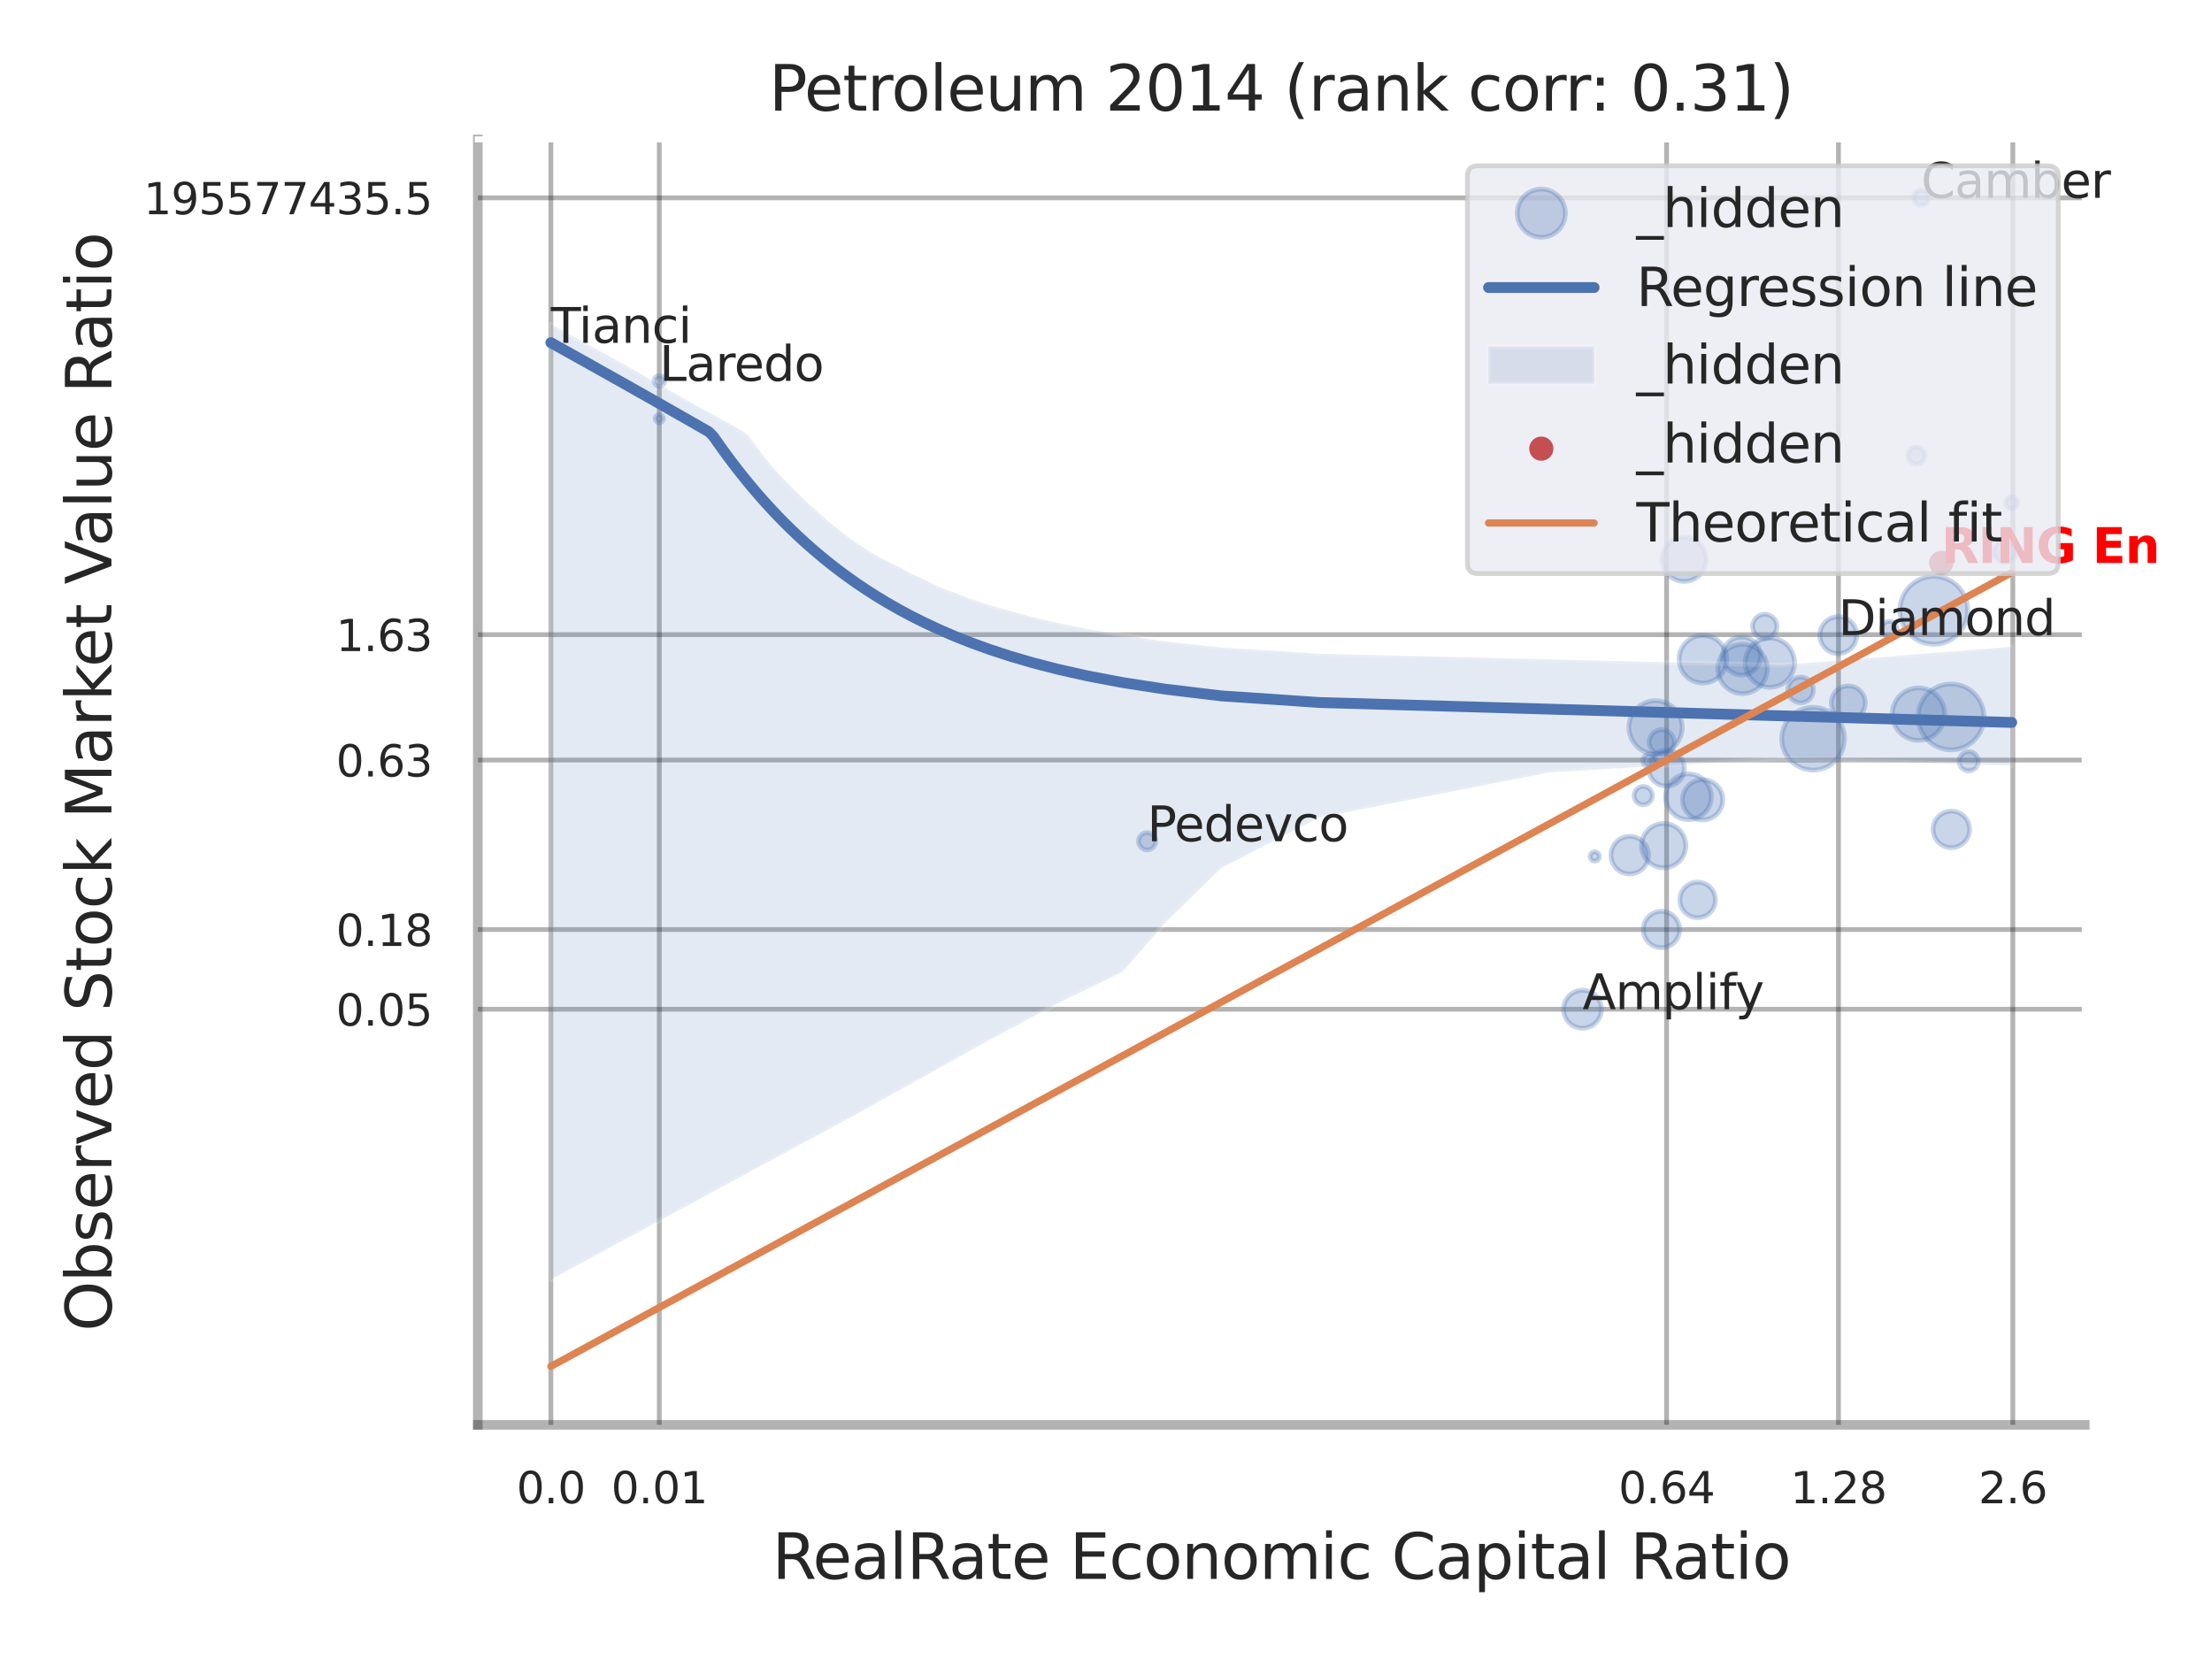 <?xml version="1.0" encoding="utf-8" standalone="no"?>
<!DOCTYPE svg PUBLIC "-//W3C//DTD SVG 1.1//EN"
  "http://www.w3.org/Graphics/SVG/1.1/DTD/svg11.dtd">
<svg xmlns:xlink="http://www.w3.org/1999/xlink" width="460.8pt" height="345.6pt" viewBox="0 0 460.8 345.6" xmlns="http://www.w3.org/2000/svg" version="1.1">
 <defs>
  <style type="text/css">*{stroke-linejoin: round; stroke-linecap: butt}</style>
 </defs>
 <g id="figure_1">
  <g id="patch_1">
   <path d="M 0 345.6 
L 460.8 345.6 
L 460.8 0 
L 0 0 
z
" style="fill: #ffffff"/>
  </g>
  <g id="axes_1">
   <g id="patch_2">
    <path d="M 99.54 296.82 
L 434.293 296.82 
L 434.293 29.04 
L 99.54 29.04 
z
" style="fill: #ffffff"/>
   </g>
   <g id="matplotlib.axis_1">
    <g id="xtick_1">
     <g id="line2d_1">
      <path d="M 114.757 296.82 
L 114.757 29.04 
" clip-path="url(#p09d8c43050)" style="fill: none; stroke: #000000; stroke-opacity: 0.3; stroke-linecap: round"/>
     </g>
     <g id="text_1">
      <!-- 0.0 -->
      <g style="fill: #262626" transform="translate(107.6 313.159) scale(0.09 -0.09)">
       <defs>
        <path id="DejaVuSans-30" d="M 2034 4250 
Q 1547 4250 1301 3770 
Q 1056 3291 1056 2328 
Q 1056 1369 1301 889 
Q 1547 409 2034 409 
Q 2525 409 2770 889 
Q 3016 1369 3016 2328 
Q 3016 3291 2770 3770 
Q 2525 4250 2034 4250 
z
M 2034 4750 
Q 2819 4750 3233 4129 
Q 3647 3509 3647 2328 
Q 3647 1150 3233 529 
Q 2819 -91 2034 -91 
Q 1250 -91 836 529 
Q 422 1150 422 2328 
Q 422 3509 836 4129 
Q 1250 4750 2034 4750 
z
" transform="scale(0.016)"/>
        <path id="DejaVuSans-2e" d="M 684 794 
L 1344 794 
L 1344 0 
L 684 0 
L 684 794 
z
" transform="scale(0.016)"/>
       </defs>
       <use xlink:href="#DejaVuSans-30"/>
       <use xlink:href="#DejaVuSans-2e" transform="translate(63.623 0)"/>
       <use xlink:href="#DejaVuSans-30" transform="translate(95.41 0)"/>
      </g>
     </g>
    </g>
    <g id="xtick_2">
     <g id="line2d_2">
      <path d="M 137.339 296.82 
L 137.339 29.04 
" clip-path="url(#p09d8c43050)" style="fill: none; stroke: #000000; stroke-opacity: 0.3; stroke-linecap: round"/>
     </g>
     <g id="text_2">
      <!-- 0.01 -->
      <g style="fill: #262626" transform="translate(127.319 313.159) scale(0.09 -0.09)">
       <defs>
        <path id="DejaVuSans-31" d="M 794 531 
L 1825 531 
L 1825 4091 
L 703 3866 
L 703 4441 
L 1819 4666 
L 2450 4666 
L 2450 531 
L 3481 531 
L 3481 0 
L 794 0 
L 794 531 
z
" transform="scale(0.016)"/>
       </defs>
       <use xlink:href="#DejaVuSans-30"/>
       <use xlink:href="#DejaVuSans-2e" transform="translate(63.623 0)"/>
       <use xlink:href="#DejaVuSans-30" transform="translate(95.41 0)"/>
       <use xlink:href="#DejaVuSans-31" transform="translate(159.033 0)"/>
      </g>
     </g>
    </g>
    <g id="xtick_3">
     <g id="line2d_3">
      <path d="M 347.181 296.82 
L 347.181 29.04 
" clip-path="url(#p09d8c43050)" style="fill: none; stroke: #000000; stroke-opacity: 0.3; stroke-linecap: round"/>
     </g>
     <g id="text_3">
      <!-- 0.64 -->
      <g style="fill: #262626" transform="translate(337.162 313.159) scale(0.09 -0.09)">
       <defs>
        <path id="DejaVuSans-36" d="M 2113 2584 
Q 1688 2584 1439 2293 
Q 1191 2003 1191 1497 
Q 1191 994 1439 701 
Q 1688 409 2113 409 
Q 2538 409 2786 701 
Q 3034 994 3034 1497 
Q 3034 2003 2786 2293 
Q 2538 2584 2113 2584 
z
M 3366 4563 
L 3366 3988 
Q 3128 4100 2886 4159 
Q 2644 4219 2406 4219 
Q 1781 4219 1451 3797 
Q 1122 3375 1075 2522 
Q 1259 2794 1537 2939 
Q 1816 3084 2150 3084 
Q 2853 3084 3261 2657 
Q 3669 2231 3669 1497 
Q 3669 778 3244 343 
Q 2819 -91 2113 -91 
Q 1303 -91 875 529 
Q 447 1150 447 2328 
Q 447 3434 972 4092 
Q 1497 4750 2381 4750 
Q 2619 4750 2861 4703 
Q 3103 4656 3366 4563 
z
" transform="scale(0.016)"/>
        <path id="DejaVuSans-34" d="M 2419 4116 
L 825 1625 
L 2419 1625 
L 2419 4116 
z
M 2253 4666 
L 3047 4666 
L 3047 1625 
L 3713 1625 
L 3713 1100 
L 3047 1100 
L 3047 0 
L 2419 0 
L 2419 1100 
L 313 1100 
L 313 1709 
L 2253 4666 
z
" transform="scale(0.016)"/>
       </defs>
       <use xlink:href="#DejaVuSans-30"/>
       <use xlink:href="#DejaVuSans-2e" transform="translate(63.623 0)"/>
       <use xlink:href="#DejaVuSans-36" transform="translate(95.41 0)"/>
       <use xlink:href="#DejaVuSans-34" transform="translate(159.033 0)"/>
      </g>
     </g>
    </g>
    <g id="xtick_4">
     <g id="line2d_4">
      <path d="M 382.988 296.82 
L 382.988 29.04 
" clip-path="url(#p09d8c43050)" style="fill: none; stroke: #000000; stroke-opacity: 0.3; stroke-linecap: round"/>
     </g>
     <g id="text_4">
      <!-- 1.28 -->
      <g style="fill: #262626" transform="translate(372.968 313.159) scale(0.09 -0.09)">
       <defs>
        <path id="DejaVuSans-32" d="M 1228 531 
L 3431 531 
L 3431 0 
L 469 0 
L 469 531 
Q 828 903 1448 1529 
Q 2069 2156 2228 2338 
Q 2531 2678 2651 2914 
Q 2772 3150 2772 3378 
Q 2772 3750 2511 3984 
Q 2250 4219 1831 4219 
Q 1534 4219 1204 4116 
Q 875 4013 500 3803 
L 500 4441 
Q 881 4594 1212 4672 
Q 1544 4750 1819 4750 
Q 2544 4750 2975 4387 
Q 3406 4025 3406 3419 
Q 3406 3131 3298 2873 
Q 3191 2616 2906 2266 
Q 2828 2175 2409 1742 
Q 1991 1309 1228 531 
z
" transform="scale(0.016)"/>
        <path id="DejaVuSans-38" d="M 2034 2216 
Q 1584 2216 1326 1975 
Q 1069 1734 1069 1313 
Q 1069 891 1326 650 
Q 1584 409 2034 409 
Q 2484 409 2743 651 
Q 3003 894 3003 1313 
Q 3003 1734 2745 1975 
Q 2488 2216 2034 2216 
z
M 1403 2484 
Q 997 2584 770 2862 
Q 544 3141 544 3541 
Q 544 4100 942 4425 
Q 1341 4750 2034 4750 
Q 2731 4750 3128 4425 
Q 3525 4100 3525 3541 
Q 3525 3141 3298 2862 
Q 3072 2584 2669 2484 
Q 3125 2378 3379 2068 
Q 3634 1759 3634 1313 
Q 3634 634 3220 271 
Q 2806 -91 2034 -91 
Q 1263 -91 848 271 
Q 434 634 434 1313 
Q 434 1759 690 2068 
Q 947 2378 1403 2484 
z
M 1172 3481 
Q 1172 3119 1398 2916 
Q 1625 2713 2034 2713 
Q 2441 2713 2670 2916 
Q 2900 3119 2900 3481 
Q 2900 3844 2670 4047 
Q 2441 4250 2034 4250 
Q 1625 4250 1398 4047 
Q 1172 3844 1172 3481 
z
" transform="scale(0.016)"/>
       </defs>
       <use xlink:href="#DejaVuSans-31"/>
       <use xlink:href="#DejaVuSans-2e" transform="translate(63.623 0)"/>
       <use xlink:href="#DejaVuSans-32" transform="translate(95.41 0)"/>
       <use xlink:href="#DejaVuSans-38" transform="translate(159.033 0)"/>
      </g>
     </g>
    </g>
    <g id="xtick_5">
     <g id="line2d_5">
      <path d="M 419.306 296.82 
L 419.306 29.04 
" clip-path="url(#p09d8c43050)" style="fill: none; stroke: #000000; stroke-opacity: 0.3; stroke-linecap: round"/>
     </g>
     <g id="text_5">
      <!-- 2.6 -->
      <g style="fill: #262626" transform="translate(412.149 313.159) scale(0.09 -0.09)">
       <use xlink:href="#DejaVuSans-32"/>
       <use xlink:href="#DejaVuSans-2e" transform="translate(63.623 0)"/>
       <use xlink:href="#DejaVuSans-36" transform="translate(95.41 0)"/>
      </g>
     </g>
    </g>
    <g id="xtick_6"/>
    <g id="xtick_7"/>
    <g id="xtick_8"/>
    <g id="xtick_9"/>
    <g id="text_6">
     <!-- RealRate Economic Capital Ratio -->
     <g style="fill: #262626" transform="translate(160.863 328.908) scale(0.13 -0.13)">
      <defs>
       <path id="DejaVuSans-52" d="M 2841 2188 
Q 3044 2119 3236 1894 
Q 3428 1669 3622 1275 
L 4263 0 
L 3584 0 
L 2988 1197 
Q 2756 1666 2539 1819 
Q 2322 1972 1947 1972 
L 1259 1972 
L 1259 0 
L 628 0 
L 628 4666 
L 2053 4666 
Q 2853 4666 3247 4331 
Q 3641 3997 3641 3322 
Q 3641 2881 3436 2590 
Q 3231 2300 2841 2188 
z
M 1259 4147 
L 1259 2491 
L 2053 2491 
Q 2509 2491 2742 2702 
Q 2975 2913 2975 3322 
Q 2975 3731 2742 3939 
Q 2509 4147 2053 4147 
L 1259 4147 
z
" transform="scale(0.016)"/>
       <path id="DejaVuSans-65" d="M 3597 1894 
L 3597 1613 
L 953 1613 
Q 991 1019 1311 708 
Q 1631 397 2203 397 
Q 2534 397 2845 478 
Q 3156 559 3463 722 
L 3463 178 
Q 3153 47 2828 -22 
Q 2503 -91 2169 -91 
Q 1331 -91 842 396 
Q 353 884 353 1716 
Q 353 2575 817 3079 
Q 1281 3584 2069 3584 
Q 2775 3584 3186 3129 
Q 3597 2675 3597 1894 
z
M 3022 2063 
Q 3016 2534 2758 2815 
Q 2500 3097 2075 3097 
Q 1594 3097 1305 2825 
Q 1016 2553 972 2059 
L 3022 2063 
z
" transform="scale(0.016)"/>
       <path id="DejaVuSans-61" d="M 2194 1759 
Q 1497 1759 1228 1600 
Q 959 1441 959 1056 
Q 959 750 1161 570 
Q 1363 391 1709 391 
Q 2188 391 2477 730 
Q 2766 1069 2766 1631 
L 2766 1759 
L 2194 1759 
z
M 3341 1997 
L 3341 0 
L 2766 0 
L 2766 531 
Q 2569 213 2275 61 
Q 1981 -91 1556 -91 
Q 1019 -91 701 211 
Q 384 513 384 1019 
Q 384 1609 779 1909 
Q 1175 2209 1959 2209 
L 2766 2209 
L 2766 2266 
Q 2766 2663 2505 2880 
Q 2244 3097 1772 3097 
Q 1472 3097 1187 3025 
Q 903 2953 641 2809 
L 641 3341 
Q 956 3463 1253 3523 
Q 1550 3584 1831 3584 
Q 2591 3584 2966 3190 
Q 3341 2797 3341 1997 
z
" transform="scale(0.016)"/>
       <path id="DejaVuSans-6c" d="M 603 4863 
L 1178 4863 
L 1178 0 
L 603 0 
L 603 4863 
z
" transform="scale(0.016)"/>
       <path id="DejaVuSans-74" d="M 1172 4494 
L 1172 3500 
L 2356 3500 
L 2356 3053 
L 1172 3053 
L 1172 1153 
Q 1172 725 1289 603 
Q 1406 481 1766 481 
L 2356 481 
L 2356 0 
L 1766 0 
Q 1100 0 847 248 
Q 594 497 594 1153 
L 594 3053 
L 172 3053 
L 172 3500 
L 594 3500 
L 594 4494 
L 1172 4494 
z
" transform="scale(0.016)"/>
       <path id="DejaVuSans-20" transform="scale(0.016)"/>
       <path id="DejaVuSans-45" d="M 628 4666 
L 3578 4666 
L 3578 4134 
L 1259 4134 
L 1259 2753 
L 3481 2753 
L 3481 2222 
L 1259 2222 
L 1259 531 
L 3634 531 
L 3634 0 
L 628 0 
L 628 4666 
z
" transform="scale(0.016)"/>
       <path id="DejaVuSans-63" d="M 3122 3366 
L 3122 2828 
Q 2878 2963 2633 3030 
Q 2388 3097 2138 3097 
Q 1578 3097 1268 2742 
Q 959 2388 959 1747 
Q 959 1106 1268 751 
Q 1578 397 2138 397 
Q 2388 397 2633 464 
Q 2878 531 3122 666 
L 3122 134 
Q 2881 22 2623 -34 
Q 2366 -91 2075 -91 
Q 1284 -91 818 406 
Q 353 903 353 1747 
Q 353 2603 823 3093 
Q 1294 3584 2113 3584 
Q 2378 3584 2631 3529 
Q 2884 3475 3122 3366 
z
" transform="scale(0.016)"/>
       <path id="DejaVuSans-6f" d="M 1959 3097 
Q 1497 3097 1228 2736 
Q 959 2375 959 1747 
Q 959 1119 1226 758 
Q 1494 397 1959 397 
Q 2419 397 2687 759 
Q 2956 1122 2956 1747 
Q 2956 2369 2687 2733 
Q 2419 3097 1959 3097 
z
M 1959 3584 
Q 2709 3584 3137 3096 
Q 3566 2609 3566 1747 
Q 3566 888 3137 398 
Q 2709 -91 1959 -91 
Q 1206 -91 779 398 
Q 353 888 353 1747 
Q 353 2609 779 3096 
Q 1206 3584 1959 3584 
z
" transform="scale(0.016)"/>
       <path id="DejaVuSans-6e" d="M 3513 2113 
L 3513 0 
L 2938 0 
L 2938 2094 
Q 2938 2591 2744 2837 
Q 2550 3084 2163 3084 
Q 1697 3084 1428 2787 
Q 1159 2491 1159 1978 
L 1159 0 
L 581 0 
L 581 3500 
L 1159 3500 
L 1159 2956 
Q 1366 3272 1645 3428 
Q 1925 3584 2291 3584 
Q 2894 3584 3203 3211 
Q 3513 2838 3513 2113 
z
" transform="scale(0.016)"/>
       <path id="DejaVuSans-6d" d="M 3328 2828 
Q 3544 3216 3844 3400 
Q 4144 3584 4550 3584 
Q 5097 3584 5394 3201 
Q 5691 2819 5691 2113 
L 5691 0 
L 5113 0 
L 5113 2094 
Q 5113 2597 4934 2840 
Q 4756 3084 4391 3084 
Q 3944 3084 3684 2787 
Q 3425 2491 3425 1978 
L 3425 0 
L 2847 0 
L 2847 2094 
Q 2847 2600 2669 2842 
Q 2491 3084 2119 3084 
Q 1678 3084 1418 2786 
Q 1159 2488 1159 1978 
L 1159 0 
L 581 0 
L 581 3500 
L 1159 3500 
L 1159 2956 
Q 1356 3278 1631 3431 
Q 1906 3584 2284 3584 
Q 2666 3584 2933 3390 
Q 3200 3197 3328 2828 
z
" transform="scale(0.016)"/>
       <path id="DejaVuSans-69" d="M 603 3500 
L 1178 3500 
L 1178 0 
L 603 0 
L 603 3500 
z
M 603 4863 
L 1178 4863 
L 1178 4134 
L 603 4134 
L 603 4863 
z
" transform="scale(0.016)"/>
       <path id="DejaVuSans-43" d="M 4122 4306 
L 4122 3641 
Q 3803 3938 3442 4084 
Q 3081 4231 2675 4231 
Q 1875 4231 1450 3742 
Q 1025 3253 1025 2328 
Q 1025 1406 1450 917 
Q 1875 428 2675 428 
Q 3081 428 3442 575 
Q 3803 722 4122 1019 
L 4122 359 
Q 3791 134 3420 21 
Q 3050 -91 2638 -91 
Q 1578 -91 968 557 
Q 359 1206 359 2328 
Q 359 3453 968 4101 
Q 1578 4750 2638 4750 
Q 3056 4750 3426 4639 
Q 3797 4528 4122 4306 
z
" transform="scale(0.016)"/>
       <path id="DejaVuSans-70" d="M 1159 525 
L 1159 -1331 
L 581 -1331 
L 581 3500 
L 1159 3500 
L 1159 2969 
Q 1341 3281 1617 3432 
Q 1894 3584 2278 3584 
Q 2916 3584 3314 3078 
Q 3713 2572 3713 1747 
Q 3713 922 3314 415 
Q 2916 -91 2278 -91 
Q 1894 -91 1617 61 
Q 1341 213 1159 525 
z
M 3116 1747 
Q 3116 2381 2855 2742 
Q 2594 3103 2138 3103 
Q 1681 3103 1420 2742 
Q 1159 2381 1159 1747 
Q 1159 1113 1420 752 
Q 1681 391 2138 391 
Q 2594 391 2855 752 
Q 3116 1113 3116 1747 
z
" transform="scale(0.016)"/>
      </defs>
      <use xlink:href="#DejaVuSans-52"/>
      <use xlink:href="#DejaVuSans-65" transform="translate(64.982 0)"/>
      <use xlink:href="#DejaVuSans-61" transform="translate(126.506 0)"/>
      <use xlink:href="#DejaVuSans-6c" transform="translate(187.785 0)"/>
      <use xlink:href="#DejaVuSans-52" transform="translate(215.568 0)"/>
      <use xlink:href="#DejaVuSans-61" transform="translate(282.801 0)"/>
      <use xlink:href="#DejaVuSans-74" transform="translate(344.08 0)"/>
      <use xlink:href="#DejaVuSans-65" transform="translate(383.289 0)"/>
      <use xlink:href="#DejaVuSans-20" transform="translate(444.812 0)"/>
      <use xlink:href="#DejaVuSans-45" transform="translate(476.6 0)"/>
      <use xlink:href="#DejaVuSans-63" transform="translate(539.783 0)"/>
      <use xlink:href="#DejaVuSans-6f" transform="translate(594.764 0)"/>
      <use xlink:href="#DejaVuSans-6e" transform="translate(655.945 0)"/>
      <use xlink:href="#DejaVuSans-6f" transform="translate(719.324 0)"/>
      <use xlink:href="#DejaVuSans-6d" transform="translate(780.506 0)"/>
      <use xlink:href="#DejaVuSans-69" transform="translate(877.918 0)"/>
      <use xlink:href="#DejaVuSans-63" transform="translate(905.701 0)"/>
      <use xlink:href="#DejaVuSans-20" transform="translate(960.682 0)"/>
      <use xlink:href="#DejaVuSans-43" transform="translate(992.469 0)"/>
      <use xlink:href="#DejaVuSans-61" transform="translate(1062.293 0)"/>
      <use xlink:href="#DejaVuSans-70" transform="translate(1123.572 0)"/>
      <use xlink:href="#DejaVuSans-69" transform="translate(1187.049 0)"/>
      <use xlink:href="#DejaVuSans-74" transform="translate(1214.832 0)"/>
      <use xlink:href="#DejaVuSans-61" transform="translate(1254.041 0)"/>
      <use xlink:href="#DejaVuSans-6c" transform="translate(1315.32 0)"/>
      <use xlink:href="#DejaVuSans-20" transform="translate(1343.104 0)"/>
      <use xlink:href="#DejaVuSans-52" transform="translate(1374.891 0)"/>
      <use xlink:href="#DejaVuSans-61" transform="translate(1442.123 0)"/>
      <use xlink:href="#DejaVuSans-74" transform="translate(1503.402 0)"/>
      <use xlink:href="#DejaVuSans-69" transform="translate(1542.611 0)"/>
      <use xlink:href="#DejaVuSans-6f" transform="translate(1570.395 0)"/>
     </g>
    </g>
   </g>
   <g id="matplotlib.axis_2">
    <g id="ytick_1">
     <g id="line2d_6">
      <path d="M 99.54 210.238 
L 434.293 210.238 
" clip-path="url(#p09d8c43050)" style="fill: none; stroke: #000000; stroke-opacity: 0.3; stroke-linecap: round"/>
     </g>
     <g id="text_7">
      <!-- 0.05 -->
      <g style="fill: #262626" transform="translate(70.001 213.657) scale(0.09 -0.09)">
       <defs>
        <path id="DejaVuSans-35" d="M 691 4666 
L 3169 4666 
L 3169 4134 
L 1269 4134 
L 1269 2991 
Q 1406 3038 1543 3061 
Q 1681 3084 1819 3084 
Q 2600 3084 3056 2656 
Q 3513 2228 3513 1497 
Q 3513 744 3044 326 
Q 2575 -91 1722 -91 
Q 1428 -91 1123 -41 
Q 819 9 494 109 
L 494 744 
Q 775 591 1075 516 
Q 1375 441 1709 441 
Q 2250 441 2565 725 
Q 2881 1009 2881 1497 
Q 2881 1984 2565 2268 
Q 2250 2553 1709 2553 
Q 1456 2553 1204 2497 
Q 953 2441 691 2322 
L 691 4666 
z
" transform="scale(0.016)"/>
       </defs>
       <use xlink:href="#DejaVuSans-30"/>
       <use xlink:href="#DejaVuSans-2e" transform="translate(63.623 0)"/>
       <use xlink:href="#DejaVuSans-30" transform="translate(95.41 0)"/>
       <use xlink:href="#DejaVuSans-35" transform="translate(159.033 0)"/>
      </g>
     </g>
    </g>
    <g id="ytick_2">
     <g id="line2d_7">
      <path d="M 99.54 193.644 
L 434.293 193.644 
" clip-path="url(#p09d8c43050)" style="fill: none; stroke: #000000; stroke-opacity: 0.3; stroke-linecap: round"/>
     </g>
     <g id="text_8">
      <!-- 0.18 -->
      <g style="fill: #262626" transform="translate(70.001 197.063) scale(0.09 -0.09)">
       <use xlink:href="#DejaVuSans-30"/>
       <use xlink:href="#DejaVuSans-2e" transform="translate(63.623 0)"/>
       <use xlink:href="#DejaVuSans-31" transform="translate(95.41 0)"/>
       <use xlink:href="#DejaVuSans-38" transform="translate(159.033 0)"/>
      </g>
     </g>
    </g>
    <g id="ytick_3">
     <g id="line2d_8">
      <path d="M 99.54 158.341 
L 434.293 158.341 
" clip-path="url(#p09d8c43050)" style="fill: none; stroke: #000000; stroke-opacity: 0.3; stroke-linecap: round"/>
     </g>
     <g id="text_9">
      <!-- 0.63 -->
      <g style="fill: #262626" transform="translate(70.001 161.76) scale(0.09 -0.09)">
       <defs>
        <path id="DejaVuSans-33" d="M 2597 2516 
Q 3050 2419 3304 2112 
Q 3559 1806 3559 1356 
Q 3559 666 3084 287 
Q 2609 -91 1734 -91 
Q 1441 -91 1130 -33 
Q 819 25 488 141 
L 488 750 
Q 750 597 1062 519 
Q 1375 441 1716 441 
Q 2309 441 2620 675 
Q 2931 909 2931 1356 
Q 2931 1769 2642 2001 
Q 2353 2234 1838 2234 
L 1294 2234 
L 1294 2753 
L 1863 2753 
Q 2328 2753 2575 2939 
Q 2822 3125 2822 3475 
Q 2822 3834 2567 4026 
Q 2313 4219 1838 4219 
Q 1578 4219 1281 4162 
Q 984 4106 628 3988 
L 628 4550 
Q 988 4650 1302 4700 
Q 1616 4750 1894 4750 
Q 2613 4750 3031 4423 
Q 3450 4097 3450 3541 
Q 3450 3153 3228 2886 
Q 3006 2619 2597 2516 
z
" transform="scale(0.016)"/>
       </defs>
       <use xlink:href="#DejaVuSans-30"/>
       <use xlink:href="#DejaVuSans-2e" transform="translate(63.623 0)"/>
       <use xlink:href="#DejaVuSans-36" transform="translate(95.41 0)"/>
       <use xlink:href="#DejaVuSans-33" transform="translate(159.033 0)"/>
      </g>
     </g>
    </g>
    <g id="ytick_4">
     <g id="line2d_9">
      <path d="M 99.54 132.211 
L 434.293 132.211 
" clip-path="url(#p09d8c43050)" style="fill: none; stroke: #000000; stroke-opacity: 0.3; stroke-linecap: round"/>
     </g>
     <g id="text_10">
      <!-- 1.63 -->
      <g style="fill: #262626" transform="translate(70.001 135.631) scale(0.09 -0.09)">
       <use xlink:href="#DejaVuSans-31"/>
       <use xlink:href="#DejaVuSans-2e" transform="translate(63.623 0)"/>
       <use xlink:href="#DejaVuSans-36" transform="translate(95.41 0)"/>
       <use xlink:href="#DejaVuSans-33" transform="translate(159.033 0)"/>
      </g>
     </g>
    </g>
    <g id="ytick_5">
     <g id="line2d_10">
      <path d="M 99.54 41.213 
L 434.293 41.213 
" clip-path="url(#p09d8c43050)" style="fill: none; stroke: #000000; stroke-opacity: 0.3; stroke-linecap: round"/>
     </g>
     <g id="text_11">
      <!-- 195577435.5 -->
      <g style="fill: #262626" transform="translate(29.917 44.633) scale(0.09 -0.09)">
       <defs>
        <path id="DejaVuSans-39" d="M 703 97 
L 703 672 
Q 941 559 1184 500 
Q 1428 441 1663 441 
Q 2288 441 2617 861 
Q 2947 1281 2994 2138 
Q 2813 1869 2534 1725 
Q 2256 1581 1919 1581 
Q 1219 1581 811 2004 
Q 403 2428 403 3163 
Q 403 3881 828 4315 
Q 1253 4750 1959 4750 
Q 2769 4750 3195 4129 
Q 3622 3509 3622 2328 
Q 3622 1225 3098 567 
Q 2575 -91 1691 -91 
Q 1453 -91 1209 -44 
Q 966 3 703 97 
z
M 1959 2075 
Q 2384 2075 2632 2365 
Q 2881 2656 2881 3163 
Q 2881 3666 2632 3958 
Q 2384 4250 1959 4250 
Q 1534 4250 1286 3958 
Q 1038 3666 1038 3163 
Q 1038 2656 1286 2365 
Q 1534 2075 1959 2075 
z
" transform="scale(0.016)"/>
        <path id="DejaVuSans-37" d="M 525 4666 
L 3525 4666 
L 3525 4397 
L 1831 0 
L 1172 0 
L 2766 4134 
L 525 4134 
L 525 4666 
z
" transform="scale(0.016)"/>
       </defs>
       <use xlink:href="#DejaVuSans-31"/>
       <use xlink:href="#DejaVuSans-39" transform="translate(63.623 0)"/>
       <use xlink:href="#DejaVuSans-35" transform="translate(127.246 0)"/>
       <use xlink:href="#DejaVuSans-35" transform="translate(190.869 0)"/>
       <use xlink:href="#DejaVuSans-37" transform="translate(254.492 0)"/>
       <use xlink:href="#DejaVuSans-37" transform="translate(318.115 0)"/>
       <use xlink:href="#DejaVuSans-34" transform="translate(381.738 0)"/>
       <use xlink:href="#DejaVuSans-33" transform="translate(445.361 0)"/>
       <use xlink:href="#DejaVuSans-35" transform="translate(508.984 0)"/>
       <use xlink:href="#DejaVuSans-2e" transform="translate(572.607 0)"/>
       <use xlink:href="#DejaVuSans-35" transform="translate(604.395 0)"/>
      </g>
     </g>
    </g>
    <g id="ytick_6"/>
    <g id="ytick_7"/>
    <g id="ytick_8"/>
    <g id="ytick_9"/>
    <g id="ytick_10"/>
    <g id="ytick_11"/>
    <g id="text_12">
     <!-- Observed Stock Market Value Ratio -->
     <g style="fill: #262626" transform="translate(23.214 277.332) rotate(-90) scale(0.13 -0.13)">
      <defs>
       <path id="DejaVuSans-4f" d="M 2522 4238 
Q 1834 4238 1429 3725 
Q 1025 3213 1025 2328 
Q 1025 1447 1429 934 
Q 1834 422 2522 422 
Q 3209 422 3611 934 
Q 4013 1447 4013 2328 
Q 4013 3213 3611 3725 
Q 3209 4238 2522 4238 
z
M 2522 4750 
Q 3503 4750 4090 4092 
Q 4678 3434 4678 2328 
Q 4678 1225 4090 567 
Q 3503 -91 2522 -91 
Q 1538 -91 948 565 
Q 359 1222 359 2328 
Q 359 3434 948 4092 
Q 1538 4750 2522 4750 
z
" transform="scale(0.016)"/>
       <path id="DejaVuSans-62" d="M 3116 1747 
Q 3116 2381 2855 2742 
Q 2594 3103 2138 3103 
Q 1681 3103 1420 2742 
Q 1159 2381 1159 1747 
Q 1159 1113 1420 752 
Q 1681 391 2138 391 
Q 2594 391 2855 752 
Q 3116 1113 3116 1747 
z
M 1159 2969 
Q 1341 3281 1617 3432 
Q 1894 3584 2278 3584 
Q 2916 3584 3314 3078 
Q 3713 2572 3713 1747 
Q 3713 922 3314 415 
Q 2916 -91 2278 -91 
Q 1894 -91 1617 61 
Q 1341 213 1159 525 
L 1159 0 
L 581 0 
L 581 4863 
L 1159 4863 
L 1159 2969 
z
" transform="scale(0.016)"/>
       <path id="DejaVuSans-73" d="M 2834 3397 
L 2834 2853 
Q 2591 2978 2328 3040 
Q 2066 3103 1784 3103 
Q 1356 3103 1142 2972 
Q 928 2841 928 2578 
Q 928 2378 1081 2264 
Q 1234 2150 1697 2047 
L 1894 2003 
Q 2506 1872 2764 1633 
Q 3022 1394 3022 966 
Q 3022 478 2636 193 
Q 2250 -91 1575 -91 
Q 1294 -91 989 -36 
Q 684 19 347 128 
L 347 722 
Q 666 556 975 473 
Q 1284 391 1588 391 
Q 1994 391 2212 530 
Q 2431 669 2431 922 
Q 2431 1156 2273 1281 
Q 2116 1406 1581 1522 
L 1381 1569 
Q 847 1681 609 1914 
Q 372 2147 372 2553 
Q 372 3047 722 3315 
Q 1072 3584 1716 3584 
Q 2034 3584 2315 3537 
Q 2597 3491 2834 3397 
z
" transform="scale(0.016)"/>
       <path id="DejaVuSans-72" d="M 2631 2963 
Q 2534 3019 2420 3045 
Q 2306 3072 2169 3072 
Q 1681 3072 1420 2755 
Q 1159 2438 1159 1844 
L 1159 0 
L 581 0 
L 581 3500 
L 1159 3500 
L 1159 2956 
Q 1341 3275 1631 3429 
Q 1922 3584 2338 3584 
Q 2397 3584 2469 3576 
Q 2541 3569 2628 3553 
L 2631 2963 
z
" transform="scale(0.016)"/>
       <path id="DejaVuSans-76" d="M 191 3500 
L 800 3500 
L 1894 563 
L 2988 3500 
L 3597 3500 
L 2284 0 
L 1503 0 
L 191 3500 
z
" transform="scale(0.016)"/>
       <path id="DejaVuSans-64" d="M 2906 2969 
L 2906 4863 
L 3481 4863 
L 3481 0 
L 2906 0 
L 2906 525 
Q 2725 213 2448 61 
Q 2172 -91 1784 -91 
Q 1150 -91 751 415 
Q 353 922 353 1747 
Q 353 2572 751 3078 
Q 1150 3584 1784 3584 
Q 2172 3584 2448 3432 
Q 2725 3281 2906 2969 
z
M 947 1747 
Q 947 1113 1208 752 
Q 1469 391 1925 391 
Q 2381 391 2643 752 
Q 2906 1113 2906 1747 
Q 2906 2381 2643 2742 
Q 2381 3103 1925 3103 
Q 1469 3103 1208 2742 
Q 947 2381 947 1747 
z
" transform="scale(0.016)"/>
       <path id="DejaVuSans-53" d="M 3425 4513 
L 3425 3897 
Q 3066 4069 2747 4153 
Q 2428 4238 2131 4238 
Q 1616 4238 1336 4038 
Q 1056 3838 1056 3469 
Q 1056 3159 1242 3001 
Q 1428 2844 1947 2747 
L 2328 2669 
Q 3034 2534 3370 2195 
Q 3706 1856 3706 1288 
Q 3706 609 3251 259 
Q 2797 -91 1919 -91 
Q 1588 -91 1214 -16 
Q 841 59 441 206 
L 441 856 
Q 825 641 1194 531 
Q 1563 422 1919 422 
Q 2459 422 2753 634 
Q 3047 847 3047 1241 
Q 3047 1584 2836 1778 
Q 2625 1972 2144 2069 
L 1759 2144 
Q 1053 2284 737 2584 
Q 422 2884 422 3419 
Q 422 4038 858 4394 
Q 1294 4750 2059 4750 
Q 2388 4750 2728 4690 
Q 3069 4631 3425 4513 
z
" transform="scale(0.016)"/>
       <path id="DejaVuSans-6b" d="M 581 4863 
L 1159 4863 
L 1159 1991 
L 2875 3500 
L 3609 3500 
L 1753 1863 
L 3688 0 
L 2938 0 
L 1159 1709 
L 1159 0 
L 581 0 
L 581 4863 
z
" transform="scale(0.016)"/>
       <path id="DejaVuSans-4d" d="M 628 4666 
L 1569 4666 
L 2759 1491 
L 3956 4666 
L 4897 4666 
L 4897 0 
L 4281 0 
L 4281 4097 
L 3078 897 
L 2444 897 
L 1241 4097 
L 1241 0 
L 628 0 
L 628 4666 
z
" transform="scale(0.016)"/>
       <path id="DejaVuSans-56" d="M 1831 0 
L 50 4666 
L 709 4666 
L 2188 738 
L 3669 4666 
L 4325 4666 
L 2547 0 
L 1831 0 
z
" transform="scale(0.016)"/>
       <path id="DejaVuSans-75" d="M 544 1381 
L 544 3500 
L 1119 3500 
L 1119 1403 
Q 1119 906 1312 657 
Q 1506 409 1894 409 
Q 2359 409 2629 706 
Q 2900 1003 2900 1516 
L 2900 3500 
L 3475 3500 
L 3475 0 
L 2900 0 
L 2900 538 
Q 2691 219 2414 64 
Q 2138 -91 1772 -91 
Q 1169 -91 856 284 
Q 544 659 544 1381 
z
M 1991 3584 
L 1991 3584 
z
" transform="scale(0.016)"/>
      </defs>
      <use xlink:href="#DejaVuSans-4f"/>
      <use xlink:href="#DejaVuSans-62" transform="translate(78.711 0)"/>
      <use xlink:href="#DejaVuSans-73" transform="translate(142.188 0)"/>
      <use xlink:href="#DejaVuSans-65" transform="translate(194.287 0)"/>
      <use xlink:href="#DejaVuSans-72" transform="translate(255.811 0)"/>
      <use xlink:href="#DejaVuSans-76" transform="translate(296.924 0)"/>
      <use xlink:href="#DejaVuSans-65" transform="translate(356.104 0)"/>
      <use xlink:href="#DejaVuSans-64" transform="translate(417.627 0)"/>
      <use xlink:href="#DejaVuSans-20" transform="translate(481.104 0)"/>
      <use xlink:href="#DejaVuSans-53" transform="translate(512.891 0)"/>
      <use xlink:href="#DejaVuSans-74" transform="translate(576.367 0)"/>
      <use xlink:href="#DejaVuSans-6f" transform="translate(615.576 0)"/>
      <use xlink:href="#DejaVuSans-63" transform="translate(676.758 0)"/>
      <use xlink:href="#DejaVuSans-6b" transform="translate(731.738 0)"/>
      <use xlink:href="#DejaVuSans-20" transform="translate(789.648 0)"/>
      <use xlink:href="#DejaVuSans-4d" transform="translate(821.436 0)"/>
      <use xlink:href="#DejaVuSans-61" transform="translate(907.715 0)"/>
      <use xlink:href="#DejaVuSans-72" transform="translate(968.994 0)"/>
      <use xlink:href="#DejaVuSans-6b" transform="translate(1010.107 0)"/>
      <use xlink:href="#DejaVuSans-65" transform="translate(1064.393 0)"/>
      <use xlink:href="#DejaVuSans-74" transform="translate(1125.916 0)"/>
      <use xlink:href="#DejaVuSans-20" transform="translate(1165.125 0)"/>
      <use xlink:href="#DejaVuSans-56" transform="translate(1196.912 0)"/>
      <use xlink:href="#DejaVuSans-61" transform="translate(1257.57 0)"/>
      <use xlink:href="#DejaVuSans-6c" transform="translate(1318.85 0)"/>
      <use xlink:href="#DejaVuSans-75" transform="translate(1346.633 0)"/>
      <use xlink:href="#DejaVuSans-65" transform="translate(1410.012 0)"/>
      <use xlink:href="#DejaVuSans-20" transform="translate(1471.535 0)"/>
      <use xlink:href="#DejaVuSans-52" transform="translate(1503.322 0)"/>
      <use xlink:href="#DejaVuSans-61" transform="translate(1570.555 0)"/>
      <use xlink:href="#DejaVuSans-74" transform="translate(1631.834 0)"/>
      <use xlink:href="#DejaVuSans-69" transform="translate(1671.043 0)"/>
      <use xlink:href="#DejaVuSans-6f" transform="translate(1698.826 0)"/>
     </g>
    </g>
   </g>
   <g id="PathCollection_1">
    <path d="M 344.882 157.063 
C 346.353 157.063 347.764 156.478 348.804 155.438 
C 349.844 154.398 350.428 152.987 350.428 151.516 
C 350.428 150.045 349.844 148.634 348.804 147.594 
C 347.764 146.554 346.353 145.969 344.882 145.969 
C 343.411 145.969 342 146.554 340.959 147.594 
C 339.919 148.634 339.335 150.045 339.335 151.516 
C 339.335 152.987 339.919 154.398 340.959 155.438 
C 342 156.478 343.411 157.063 344.882 157.063 
z
" clip-path="url(#p09d8c43050)" style="fill: #4c72b0; fill-opacity: 0.3; stroke: #4c72b0; stroke-opacity: 0.3"/>
    <path d="M 342.322 167.637 
C 342.827 167.637 343.311 167.437 343.668 167.08 
C 344.024 166.723 344.225 166.239 344.225 165.735 
C 344.225 165.23 344.024 164.746 343.668 164.389 
C 343.311 164.033 342.827 163.832 342.322 163.832 
C 341.818 163.832 341.334 164.033 340.977 164.389 
C 340.621 164.746 340.42 165.23 340.42 165.735 
C 340.42 166.239 340.621 166.723 340.977 167.08 
C 341.334 167.437 341.818 167.637 342.322 167.637 
z
" clip-path="url(#p09d8c43050)" style="fill: #4c72b0; fill-opacity: 0.3; stroke: #4c72b0; stroke-opacity: 0.3"/>
    <path d="M 346.108 197.415 
C 347.113 197.415 348.076 197.016 348.786 196.306 
C 349.496 195.596 349.895 194.633 349.895 193.629 
C 349.895 192.624 349.496 191.661 348.786 190.951 
C 348.076 190.241 347.113 189.842 346.108 189.842 
C 345.104 189.842 344.141 190.241 343.431 190.951 
C 342.72 191.661 342.321 192.624 342.321 193.629 
C 342.321 194.633 342.72 195.596 343.431 196.306 
C 344.141 197.016 345.104 197.415 346.108 197.415 
z
" clip-path="url(#p09d8c43050)" style="fill: #4c72b0; fill-opacity: 0.3; stroke: #4c72b0; stroke-opacity: 0.3"/>
    <path d="M 368.697 143.185 
C 370.06 143.185 371.367 142.643 372.331 141.679 
C 373.294 140.716 373.836 139.409 373.836 138.046 
C 373.836 136.683 373.294 135.376 372.331 134.412 
C 371.367 133.448 370.06 132.907 368.697 132.907 
C 367.334 132.907 366.027 133.448 365.063 134.412 
C 364.1 135.376 363.558 136.683 363.558 138.046 
C 363.558 139.409 364.1 140.716 365.063 141.679 
C 366.027 142.643 367.334 143.185 368.697 143.185 
z
" clip-path="url(#p09d8c43050)" style="fill: #4c72b0; fill-opacity: 0.3; stroke: #4c72b0; stroke-opacity: 0.3"/>
    <path d="M 346.152 157.168 
C 346.838 157.168 347.497 156.896 347.982 156.41 
C 348.468 155.925 348.741 155.266 348.741 154.579 
C 348.741 153.893 348.468 153.234 347.982 152.749 
C 347.497 152.263 346.838 151.991 346.152 151.991 
C 345.465 151.991 344.807 152.263 344.321 152.749 
C 343.836 153.234 343.563 153.893 343.563 154.579 
C 343.563 155.266 343.836 155.925 344.321 156.41 
C 344.807 156.896 345.465 157.168 346.152 157.168 
z
" clip-path="url(#p09d8c43050)" style="fill: #4c72b0; fill-opacity: 0.3; stroke: #4c72b0; stroke-opacity: 0.3"/>
    <path d="M 410.115 160.583 
C 410.646 160.583 411.154 160.372 411.529 159.997 
C 411.904 159.622 412.115 159.113 412.115 158.583 
C 412.115 158.052 411.904 157.544 411.529 157.169 
C 411.154 156.794 410.646 156.583 410.115 156.583 
C 409.585 156.583 409.076 156.794 408.701 157.169 
C 408.326 157.544 408.115 158.052 408.115 158.583 
C 408.115 159.113 408.326 159.622 408.701 159.997 
C 409.076 160.372 409.585 160.583 410.115 160.583 
z
" clip-path="url(#p09d8c43050)" style="fill: #4c72b0; fill-opacity: 0.3; stroke: #4c72b0; stroke-opacity: 0.3"/>
    <path d="M 377.71 160.422 
C 379.443 160.422 381.105 159.733 382.331 158.508 
C 383.556 157.282 384.245 155.62 384.245 153.887 
C 384.245 152.154 383.556 150.491 382.331 149.266 
C 381.105 148.04 379.443 147.352 377.71 147.352 
C 375.977 147.352 374.314 148.04 373.089 149.266 
C 371.863 150.491 371.175 152.154 371.175 153.887 
C 371.175 155.62 371.863 157.282 373.089 158.508 
C 374.314 159.733 375.977 160.422 377.71 160.422 
z
" clip-path="url(#p09d8c43050)" style="fill: #4c72b0; fill-opacity: 0.3; stroke: #4c72b0; stroke-opacity: 0.3"/>
    <path d="M 417.666 117.217 
C 418.275 117.217 418.86 116.975 419.291 116.544 
C 419.723 116.113 419.965 115.528 419.965 114.918 
C 419.965 114.308 419.723 113.723 419.291 113.292 
C 418.86 112.861 418.275 112.619 417.666 112.619 
C 417.056 112.619 416.471 112.861 416.04 113.292 
C 415.609 113.723 415.366 114.308 415.366 114.918 
C 415.366 115.528 415.609 116.113 416.04 116.544 
C 416.471 116.975 417.056 117.217 417.666 117.217 
z
" clip-path="url(#p09d8c43050)" style="fill: #4c72b0; fill-opacity: 0.3; stroke: #4c72b0; stroke-opacity: 0.3"/>
    <path d="M 354.746 142.291 
C 356.063 142.291 357.327 141.767 358.259 140.836 
C 359.19 139.904 359.714 138.64 359.714 137.323 
C 359.714 136.005 359.19 134.742 358.259 133.81 
C 357.327 132.878 356.063 132.355 354.746 132.355 
C 353.428 132.355 352.165 132.878 351.233 133.81 
C 350.301 134.742 349.778 136.005 349.778 137.323 
C 349.778 138.64 350.301 139.904 351.233 140.836 
C 352.165 141.767 353.428 142.291 354.746 142.291 
z
" clip-path="url(#p09d8c43050)" style="fill: #4c72b0; fill-opacity: 0.3; stroke: #4c72b0; stroke-opacity: 0.3"/>
    <path d="M 419.077 105.978 
C 419.406 105.978 419.721 105.847 419.953 105.615 
C 420.185 105.383 420.315 105.068 420.315 104.74 
C 420.315 104.411 420.185 104.096 419.953 103.864 
C 419.721 103.632 419.406 103.502 419.077 103.502 
C 418.749 103.502 418.434 103.632 418.202 103.864 
C 417.97 104.096 417.839 104.411 417.839 104.74 
C 417.839 105.068 417.97 105.383 418.202 105.615 
C 418.434 105.847 418.749 105.978 419.077 105.978 
z
" clip-path="url(#p09d8c43050)" style="fill: #4c72b0; fill-opacity: 0.3; stroke: #4c72b0; stroke-opacity: 0.3"/>
    <path d="M 399.666 154.225 
C 401.115 154.225 402.504 153.65 403.529 152.625 
C 404.553 151.601 405.129 150.211 405.129 148.762 
C 405.129 147.313 404.553 145.924 403.529 144.899 
C 402.504 143.875 401.115 143.299 399.666 143.299 
C 398.217 143.299 396.827 143.875 395.803 144.899 
C 394.779 145.924 394.203 147.313 394.203 148.762 
C 394.203 150.211 394.779 151.601 395.803 152.625 
C 396.827 153.65 398.217 154.225 399.666 154.225 
z
" clip-path="url(#p09d8c43050)" style="fill: #4c72b0; fill-opacity: 0.3; stroke: #4c72b0; stroke-opacity: 0.3"/>
    <path d="M 375.097 146.395 
C 375.806 146.395 376.487 146.113 376.988 145.611 
C 377.49 145.109 377.772 144.429 377.772 143.719 
C 377.772 143.01 377.49 142.329 376.988 141.827 
C 376.487 141.326 375.806 141.044 375.097 141.044 
C 374.387 141.044 373.706 141.326 373.205 141.827 
C 372.703 142.329 372.421 143.01 372.421 143.719 
C 372.421 144.429 372.703 145.109 373.205 145.611 
C 373.706 146.113 374.387 146.395 375.097 146.395 
z
" clip-path="url(#p09d8c43050)" style="fill: #4c72b0; fill-opacity: 0.3; stroke: #4c72b0; stroke-opacity: 0.3"/>
    <path d="M 402.85 134.209 
C 404.726 134.209 406.524 133.464 407.85 132.138 
C 409.177 130.812 409.922 129.014 409.922 127.138 
C 409.922 125.263 409.177 123.464 407.85 122.138 
C 406.524 120.812 404.726 120.067 402.85 120.067 
C 400.975 120.067 399.177 120.812 397.85 122.138 
C 396.524 123.464 395.779 125.263 395.779 127.138 
C 395.779 129.014 396.524 130.812 397.85 132.138 
C 399.177 133.464 400.975 134.209 402.85 134.209 
z
" clip-path="url(#p09d8c43050)" style="fill: #4c72b0; fill-opacity: 0.3; stroke: #4c72b0; stroke-opacity: 0.3"/>
    <path d="M 339.507 182.059 
C 340.545 182.059 341.54 181.647 342.274 180.913 
C 343.008 180.179 343.421 179.183 343.421 178.145 
C 343.421 177.107 343.008 176.111 342.274 175.377 
C 341.54 174.643 340.545 174.231 339.507 174.231 
C 338.469 174.231 337.473 174.643 336.739 175.377 
C 336.005 176.111 335.593 177.107 335.593 178.145 
C 335.593 179.183 336.005 180.179 336.739 180.913 
C 337.473 181.647 338.469 182.059 339.507 182.059 
z
" clip-path="url(#p09d8c43050)" style="fill: #4c72b0; fill-opacity: 0.3; stroke: #4c72b0; stroke-opacity: 0.3"/>
    <path d="M 350.829 121.11 
C 352.052 121.11 353.225 120.624 354.089 119.759 
C 354.954 118.894 355.44 117.721 355.44 116.498 
C 355.44 115.275 354.954 114.102 354.089 113.237 
C 353.225 112.373 352.052 111.887 350.829 111.887 
C 349.606 111.887 348.432 112.373 347.568 113.237 
C 346.703 114.102 346.217 115.275 346.217 116.498 
C 346.217 117.721 346.703 118.894 347.568 119.759 
C 348.432 120.624 349.606 121.11 350.829 121.11 
z
" clip-path="url(#p09d8c43050)" style="fill: #4c72b0; fill-opacity: 0.3; stroke: #4c72b0; stroke-opacity: 0.3"/>
    <path d="M 393.553 132.636 
C 393.978 132.636 394.386 132.467 394.686 132.167 
C 394.987 131.866 395.156 131.458 395.156 131.033 
C 395.156 130.607 394.987 130.2 394.686 129.899 
C 394.386 129.598 393.978 129.429 393.553 129.429 
C 393.127 129.429 392.719 129.598 392.419 129.899 
C 392.118 130.2 391.949 130.607 391.949 131.033 
C 391.949 131.458 392.118 131.866 392.419 132.167 
C 392.719 132.467 393.127 132.636 393.553 132.636 
z
" clip-path="url(#p09d8c43050)" style="fill: #4c72b0; fill-opacity: 0.3; stroke: #4c72b0; stroke-opacity: 0.3"/>
    <path d="M 351.741 170.736 
C 353.002 170.736 354.211 170.235 355.103 169.344 
C 355.995 168.452 356.496 167.242 356.496 165.981 
C 356.496 164.72 355.995 163.51 355.103 162.619 
C 354.211 161.727 353.002 161.226 351.741 161.226 
C 350.479 161.226 349.27 161.727 348.378 162.619 
C 347.486 163.51 346.985 164.72 346.985 165.981 
C 346.985 167.242 347.486 168.452 348.378 169.344 
C 349.27 170.235 350.479 170.736 351.741 170.736 
z
" clip-path="url(#p09d8c43050)" style="fill: #4c72b0; fill-opacity: 0.3; stroke: #4c72b0; stroke-opacity: 0.3"/>
    <path d="M 367.636 133.026 
C 368.308 133.026 368.952 132.759 369.427 132.284 
C 369.902 131.809 370.169 131.165 370.169 130.493 
C 370.169 129.821 369.902 129.177 369.427 128.702 
C 368.952 128.227 368.308 127.96 367.636 127.96 
C 366.964 127.96 366.32 128.227 365.845 128.702 
C 365.37 129.177 365.103 129.821 365.103 130.493 
C 365.103 131.165 365.37 131.809 365.845 132.284 
C 366.32 132.759 366.964 133.026 367.636 133.026 
z
" clip-path="url(#p09d8c43050)" style="fill: #4c72b0; fill-opacity: 0.3; stroke: #4c72b0; stroke-opacity: 0.3"/>
    <path d="M 332.22 179.375 
C 332.474 179.375 332.719 179.274 332.899 179.094 
C 333.078 178.914 333.18 178.67 333.18 178.416 
C 333.18 178.161 333.078 177.917 332.899 177.737 
C 332.719 177.557 332.474 177.456 332.22 177.456 
C 331.966 177.456 331.721 177.557 331.541 177.737 
C 331.362 177.917 331.26 178.161 331.26 178.416 
C 331.26 178.67 331.362 178.914 331.541 179.094 
C 331.721 179.274 331.966 179.375 332.22 179.375 
z
" clip-path="url(#p09d8c43050)" style="fill: #4c72b0; fill-opacity: 0.3; stroke: #4c72b0; stroke-opacity: 0.3"/>
    <path d="M 399.256 96.673 
C 399.727 96.673 400.179 96.486 400.512 96.153 
C 400.845 95.82 401.032 95.368 401.032 94.897 
C 401.032 94.426 400.845 93.974 400.512 93.641 
C 400.179 93.308 399.727 93.121 399.256 93.121 
C 398.785 93.121 398.333 93.308 398 93.641 
C 397.667 93.974 397.48 94.426 397.48 94.897 
C 397.48 95.368 397.667 95.82 398 96.153 
C 398.333 96.486 398.785 96.673 399.256 96.673 
z
" clip-path="url(#p09d8c43050)" style="fill: #4c72b0; fill-opacity: 0.3; stroke: #4c72b0; stroke-opacity: 0.3"/>
    <path d="M 406.437 156.2 
C 408.256 156.2 410.001 155.478 411.288 154.191 
C 412.574 152.905 413.297 151.159 413.297 149.34 
C 413.297 147.52 412.574 145.775 411.288 144.489 
C 410.001 143.202 408.256 142.479 406.437 142.479 
C 404.617 142.479 402.872 143.202 401.586 144.489 
C 400.299 145.775 399.576 147.52 399.576 149.34 
C 399.576 151.159 400.299 152.905 401.586 154.191 
C 402.872 155.478 404.617 156.2 406.437 156.2 
z
" clip-path="url(#p09d8c43050)" style="fill: #4c72b0; fill-opacity: 0.3; stroke: #4c72b0; stroke-opacity: 0.3"/>
    <path d="M 353.654 191.164 
C 354.635 191.164 355.576 190.774 356.269 190.081 
C 356.963 189.387 357.353 188.446 357.353 187.465 
C 357.353 186.484 356.963 185.543 356.269 184.85 
C 355.576 184.156 354.635 183.766 353.654 183.766 
C 352.673 183.766 351.732 184.156 351.038 184.85 
C 350.345 185.543 349.955 186.484 349.955 187.465 
C 349.955 188.446 350.345 189.387 351.038 190.081 
C 351.732 190.774 352.673 191.164 353.654 191.164 
z
" clip-path="url(#p09d8c43050)" style="fill: #4c72b0; fill-opacity: 0.3; stroke: #4c72b0; stroke-opacity: 0.3"/>
    <path d="M 238.974 177.049 
C 239.452 177.049 239.909 176.859 240.247 176.522 
C 240.584 176.184 240.774 175.727 240.774 175.249 
C 240.774 174.772 240.584 174.314 240.247 173.977 
C 239.909 173.639 239.452 173.45 238.974 173.45 
C 238.497 173.45 238.039 173.639 237.702 173.977 
C 237.364 174.314 237.175 174.772 237.175 175.249 
C 237.175 175.727 237.364 176.184 237.702 176.522 
C 238.039 176.859 238.497 177.049 238.974 177.049 
z
" clip-path="url(#p09d8c43050)" style="fill: #4c72b0; fill-opacity: 0.3; stroke: #4c72b0; stroke-opacity: 0.3"/>
    <path d="M 343.612 159.869 
C 343.981 159.869 344.334 159.723 344.595 159.462 
C 344.856 159.201 345.002 158.848 345.002 158.479 
C 345.002 158.11 344.856 157.757 344.595 157.496 
C 344.334 157.235 343.981 157.089 343.612 157.089 
C 343.243 157.089 342.89 157.235 342.629 157.496 
C 342.368 157.757 342.222 158.11 342.222 158.479 
C 342.222 158.848 342.368 159.201 342.629 159.462 
C 342.89 159.723 343.243 159.869 343.612 159.869 
z
" clip-path="url(#p09d8c43050)" style="fill: #4c72b0; fill-opacity: 0.3; stroke: #4c72b0; stroke-opacity: 0.3"/>
    <path d="M 385.03 149.958 
C 385.968 149.958 386.868 149.586 387.532 148.922 
C 388.195 148.259 388.568 147.359 388.568 146.421 
C 388.568 145.483 388.195 144.583 387.532 143.92 
C 386.868 143.256 385.968 142.883 385.03 142.883 
C 384.092 142.883 383.192 143.256 382.529 143.92 
C 381.866 144.583 381.493 145.483 381.493 146.421 
C 381.493 147.359 381.866 148.259 382.529 148.922 
C 383.192 149.586 384.092 149.958 385.03 149.958 
z
" clip-path="url(#p09d8c43050)" style="fill: #4c72b0; fill-opacity: 0.3; stroke: #4c72b0; stroke-opacity: 0.3"/>
    <path d="M 406.499 176.575 
C 407.506 176.575 408.472 176.175 409.184 175.462 
C 409.897 174.75 410.297 173.784 410.297 172.777 
C 410.297 171.769 409.897 170.803 409.184 170.091 
C 408.472 169.378 407.506 168.978 406.499 168.978 
C 405.491 168.978 404.525 169.378 403.813 170.091 
C 403.101 170.803 402.7 171.769 402.7 172.777 
C 402.7 173.784 403.101 174.75 403.813 175.462 
C 404.525 176.175 405.491 176.575 406.499 176.575 
z
" clip-path="url(#p09d8c43050)" style="fill: #4c72b0; fill-opacity: 0.3; stroke: #4c72b0; stroke-opacity: 0.3"/>
    <path d="M 400.194 42.788 
C 400.612 42.788 401.013 42.622 401.309 42.326 
C 401.604 42.031 401.77 41.63 401.77 41.212 
C 401.77 40.794 401.604 40.393 401.309 40.097 
C 401.013 39.802 400.612 39.636 400.194 39.636 
C 399.776 39.636 399.375 39.802 399.08 40.097 
C 398.784 40.393 398.618 40.794 398.618 41.212 
C 398.618 41.63 398.784 42.031 399.08 42.326 
C 399.375 42.622 399.776 42.788 400.194 42.788 
z
" clip-path="url(#p09d8c43050)" style="fill: #4c72b0; fill-opacity: 0.3; stroke: #4c72b0; stroke-opacity: 0.3"/>
    <path d="M 404.388 119.296 
C 404.924 119.296 405.438 119.083 405.817 118.705 
C 406.196 118.326 406.409 117.812 406.409 117.276 
C 406.409 116.74 406.196 116.226 405.817 115.847 
C 405.438 115.468 404.924 115.255 404.388 115.255 
C 403.852 115.255 403.338 115.468 402.959 115.847 
C 402.58 116.226 402.368 116.74 402.368 117.276 
C 402.368 117.812 402.58 118.326 402.959 118.705 
C 403.338 119.083 403.852 119.296 404.388 119.296 
z
" clip-path="url(#p09d8c43050)" style="fill: #4c72b0; fill-opacity: 0.3; stroke: #4c72b0; stroke-opacity: 0.3"/>
    <path d="M 137.341 88.057 
C 137.565 88.057 137.779 87.968 137.937 87.81 
C 138.095 87.653 138.184 87.438 138.184 87.215 
C 138.184 86.991 138.095 86.777 137.937 86.619 
C 137.779 86.461 137.565 86.372 137.341 86.372 
C 137.118 86.372 136.904 86.461 136.746 86.619 
C 136.588 86.777 136.499 86.991 136.499 87.215 
C 136.499 87.438 136.588 87.653 136.746 87.81 
C 136.904 87.968 137.118 88.057 137.341 88.057 
z
" clip-path="url(#p09d8c43050)" style="fill: #4c72b0; fill-opacity: 0.3; stroke: #4c72b0; stroke-opacity: 0.3"/>
    <path d="M 363.013 144.491 
C 364.378 144.491 365.687 143.949 366.652 142.984 
C 367.616 142.019 368.159 140.711 368.159 139.346 
C 368.159 137.982 367.616 136.673 366.652 135.708 
C 365.687 134.743 364.378 134.201 363.013 134.201 
C 361.649 134.201 360.34 134.743 359.375 135.708 
C 358.41 136.673 357.868 137.982 357.868 139.346 
C 357.868 140.711 358.41 142.019 359.375 142.984 
C 360.34 143.949 361.649 144.491 363.013 144.491 
z
" clip-path="url(#p09d8c43050)" style="fill: #4c72b0; fill-opacity: 0.3; stroke: #4c72b0; stroke-opacity: 0.3"/>
    <path d="M 137.352 80.443 
C 137.644 80.443 137.924 80.327 138.13 80.121 
C 138.336 79.915 138.452 79.635 138.452 79.344 
C 138.452 79.052 138.336 78.772 138.13 78.566 
C 137.924 78.36 137.644 78.244 137.352 78.244 
C 137.06 78.244 136.781 78.36 136.574 78.566 
C 136.368 78.772 136.252 79.052 136.252 79.344 
C 136.252 79.635 136.368 79.915 136.574 80.121 
C 136.781 80.327 137.06 80.443 137.352 80.443 
z
" clip-path="url(#p09d8c43050)" style="fill: #4c72b0; fill-opacity: 0.3; stroke: #4c72b0; stroke-opacity: 0.3"/>
    <path d="M 346.58 180.771 
C 347.804 180.771 348.977 180.285 349.842 179.42 
C 350.707 178.555 351.193 177.382 351.193 176.159 
C 351.193 174.935 350.707 173.762 349.842 172.897 
C 348.977 172.032 347.804 171.546 346.58 171.546 
C 345.357 171.546 344.184 172.032 343.319 172.897 
C 342.454 173.762 341.968 174.935 341.968 176.159 
C 341.968 177.382 342.454 178.555 343.319 179.42 
C 344.184 180.285 345.357 180.771 346.58 180.771 
z
" clip-path="url(#p09d8c43050)" style="fill: #4c72b0; fill-opacity: 0.3; stroke: #4c72b0; stroke-opacity: 0.3"/>
    <path d="M 347.151 163.77 
C 348.142 163.77 349.092 163.377 349.793 162.676 
C 350.493 161.976 350.887 161.025 350.887 160.035 
C 350.887 159.044 350.493 158.094 349.793 157.393 
C 349.092 156.693 348.142 156.299 347.151 156.299 
C 346.161 156.299 345.21 156.693 344.51 157.393 
C 343.809 158.094 343.416 159.044 343.416 160.035 
C 343.416 161.025 343.809 161.976 344.51 162.676 
C 345.21 163.377 346.161 163.77 347.151 163.77 
z
" clip-path="url(#p09d8c43050)" style="fill: #4c72b0; fill-opacity: 0.3; stroke: #4c72b0; stroke-opacity: 0.3"/>
    <path d="M 362.806 140.627 
C 363.857 140.627 364.866 140.21 365.609 139.466 
C 366.352 138.723 366.77 137.714 366.77 136.663 
C 366.77 135.612 366.352 134.603 365.609 133.86 
C 364.866 133.116 363.857 132.699 362.806 132.699 
C 361.754 132.699 360.746 133.116 360.003 133.86 
C 359.259 134.603 358.841 135.612 358.841 136.663 
C 358.841 137.714 359.259 138.723 360.003 139.466 
C 360.746 140.21 361.754 140.627 362.806 140.627 
z
" clip-path="url(#p09d8c43050)" style="fill: #4c72b0; fill-opacity: 0.3; stroke: #4c72b0; stroke-opacity: 0.3"/>
    <path d="M 354.696 170.799 
C 355.807 170.799 356.872 170.358 357.658 169.572 
C 358.444 168.787 358.885 167.721 358.885 166.61 
C 358.885 165.499 358.444 164.433 357.658 163.648 
C 356.872 162.862 355.807 162.421 354.696 162.421 
C 353.585 162.421 352.519 162.862 351.733 163.648 
C 350.948 164.433 350.506 165.499 350.506 166.61 
C 350.506 167.721 350.948 168.787 351.733 169.572 
C 352.519 170.358 353.585 170.799 354.696 170.799 
z
" clip-path="url(#p09d8c43050)" style="fill: #4c72b0; fill-opacity: 0.3; stroke: #4c72b0; stroke-opacity: 0.3"/>
    <path d="M 329.665 214.184 
C 330.712 214.184 331.716 213.768 332.456 213.028 
C 333.196 212.288 333.612 211.284 333.612 210.237 
C 333.612 209.191 333.196 208.187 332.456 207.447 
C 331.716 206.707 330.712 206.291 329.665 206.291 
C 328.619 206.291 327.615 206.707 326.875 207.447 
C 326.135 208.187 325.719 209.191 325.719 210.237 
C 325.719 211.284 326.135 212.288 326.875 213.028 
C 327.615 213.768 328.619 214.184 329.665 214.184 
z
" clip-path="url(#p09d8c43050)" style="fill: #4c72b0; fill-opacity: 0.3; stroke: #4c72b0; stroke-opacity: 0.3"/>
    <path d="M 382.949 136.143 
C 383.967 136.143 384.943 135.738 385.663 135.019 
C 386.383 134.299 386.787 133.322 386.787 132.304 
C 386.787 131.287 386.383 130.31 385.663 129.59 
C 384.943 128.87 383.967 128.466 382.949 128.466 
C 381.931 128.466 380.954 128.87 380.235 129.59 
C 379.515 130.31 379.11 131.287 379.11 132.304 
C 379.11 133.322 379.515 134.299 380.235 135.019 
C 380.954 135.738 381.931 136.143 382.949 136.143 
z
" clip-path="url(#p09d8c43050)" style="fill: #4c72b0; fill-opacity: 0.3; stroke: #4c72b0; stroke-opacity: 0.3"/>
    <path d="M 114.756 72.018 
C 114.916 72.018 115.069 71.954 115.182 71.841 
C 115.295 71.728 115.359 71.575 115.359 71.415 
C 115.359 71.255 115.295 71.102 115.182 70.989 
C 115.069 70.876 114.916 70.812 114.756 70.812 
C 114.596 70.812 114.443 70.876 114.33 70.989 
C 114.217 71.102 114.153 71.255 114.153 71.415 
C 114.153 71.575 114.217 71.728 114.33 71.841 
C 114.443 71.954 114.596 72.018 114.756 72.018 
z
" clip-path="url(#p09d8c43050)" style="fill: #4c72b0; fill-opacity: 0.3; stroke: #4c72b0; stroke-opacity: 0.3"/>
   </g>
   <g id="FillBetweenPolyCollection_1">
    <defs>
     <path id="m3870f0494b" d="M 114.756 -278.077 
L 114.756 -79.037 
L 115.166 -79.26 
L 115.581 -79.484 
L 115.999 -79.712 
L 116.423 -79.941 
L 116.85 -80.173 
L 117.283 -80.408 
L 117.72 -80.645 
L 118.162 -80.885 
L 118.609 -81.127 
L 119.061 -81.372 
L 119.518 -81.62 
L 119.98 -81.871 
L 120.448 -82.125 
L 120.921 -82.381 
L 121.4 -82.641 
L 121.885 -82.904 
L 122.376 -83.17 
L 122.873 -83.44 
L 123.376 -83.713 
L 123.885 -83.989 
L 124.401 -84.269 
L 124.924 -84.552 
L 125.454 -84.84 
L 125.991 -85.131 
L 126.535 -85.426 
L 127.087 -85.725 
L 127.646 -86.028 
L 128.213 -86.336 
L 128.789 -86.648 
L 129.373 -86.965 
L 129.965 -87.286 
L 130.567 -87.612 
L 131.177 -87.943 
L 131.797 -88.279 
L 132.427 -88.621 
L 133.067 -88.967 
L 133.718 -89.32 
L 134.379 -89.678 
L 135.051 -90.043 
L 135.735 -90.413 
L 136.431 -90.79 
L 137.138 -91.174 
L 137.859 -91.564 
L 138.593 -91.962 
L 139.341 -92.367 
L 140.103 -92.78 
L 140.879 -93.201 
L 141.672 -93.63 
L 142.48 -94.068 
L 143.304 -94.514 
L 144.147 -94.971 
L 145.007 -95.436 
L 145.886 -95.913 
L 146.785 -96.399 
L 147.705 -96.897 
L 148.646 -97.407 
L 149.61 -97.929 
L 150.598 -98.463 
L 151.611 -99.012 
L 152.65 -99.574 
L 153.716 -100.151 
L 154.813 -100.744 
L 155.94 -101.354 
L 157.099 -101.981 
L 158.294 -102.627 
L 159.525 -103.293 
L 160.795 -103.98 
L 162.107 -104.689 
L 163.463 -105.422 
L 164.867 -106.181 
L 166.322 -106.967 
L 167.832 -107.783 
L 169.402 -108.63 
L 171.035 -109.512 
L 172.738 -110.432 
L 174.517 -111.391 
L 176.379 -112.406 
L 178.331 -113.486 
L 180.384 -114.622 
L 182.548 -115.821 
L 184.836 -117.091 
L 187.262 -118.438 
L 189.846 -119.876 
L 192.608 -121.414 
L 195.575 -123.071 
L 198.78 -124.864 
L 202.264 -126.818 
L 206.081 -128.94 
L 210.302 -131.208 
L 215.021 -133.74 
L 220.372 -136.602 
L 226.552 -139.587 
L 233.864 -143.145 
L 242.82 -153.445 
L 254.379 -164.767 
L 274.833 -175.303 
L 322.915 -184.721 
L 370.996 -187.543 
L 419.077 -186.082 
L 419.077 -210.873 
L 419.077 -210.873 
L 370.996 -207.04 
L 322.915 -208.23 
L 274.833 -209.41 
L 254.379 -210.71 
L 242.82 -211.952 
L 233.864 -213.255 
L 226.552 -214.541 
L 220.372 -215.822 
L 215.021 -217.076 
L 210.302 -218.33 
L 206.081 -219.54 
L 202.264 -220.839 
L 198.78 -222.138 
L 195.575 -223.393 
L 192.608 -224.838 
L 189.846 -226.092 
L 187.262 -227.496 
L 184.836 -228.671 
L 182.548 -229.844 
L 180.384 -231.223 
L 178.331 -232.54 
L 176.379 -233.986 
L 174.517 -235.393 
L 172.738 -236.852 
L 171.035 -238.331 
L 169.402 -239.811 
L 167.832 -241.231 
L 166.322 -242.682 
L 164.867 -244.131 
L 163.463 -245.58 
L 162.107 -247.028 
L 160.795 -248.494 
L 159.525 -250.056 
L 158.294 -251.617 
L 157.099 -253.231 
L 155.94 -254.835 
L 154.813 -255.743 
L 153.716 -256.336 
L 152.65 -256.938 
L 151.611 -257.523 
L 150.598 -258.056 
L 149.61 -258.642 
L 148.646 -259.154 
L 147.705 -259.683 
L 146.785 -260.186 
L 145.886 -260.671 
L 145.007 -261.141 
L 144.147 -261.627 
L 143.304 -262.108 
L 142.48 -262.556 
L 141.672 -263.025 
L 140.879 -263.451 
L 140.103 -263.902 
L 139.341 -264.362 
L 138.593 -264.777 
L 137.859 -265.202 
L 137.138 -265.624 
L 136.431 -266.015 
L 135.735 -266.402 
L 135.051 -266.793 
L 134.379 -267.167 
L 133.718 -267.566 
L 133.067 -267.953 
L 132.427 -268.309 
L 131.797 -268.656 
L 131.177 -269.015 
L 130.567 -269.375 
L 129.965 -269.713 
L 129.373 -270.024 
L 128.789 -270.351 
L 128.213 -270.678 
L 127.646 -271 
L 127.087 -271.305 
L 126.535 -271.606 
L 125.991 -271.9 
L 125.454 -272.192 
L 124.924 -272.48 
L 124.401 -272.764 
L 123.885 -273.045 
L 123.376 -273.322 
L 122.873 -273.596 
L 122.376 -273.866 
L 121.885 -274.132 
L 121.4 -274.403 
L 120.921 -274.681 
L 120.448 -274.955 
L 119.98 -275.212 
L 119.518 -275.465 
L 119.061 -275.716 
L 118.609 -275.964 
L 118.162 -276.21 
L 117.72 -276.452 
L 117.283 -276.692 
L 116.85 -276.929 
L 116.423 -277.164 
L 115.999 -277.396 
L 115.581 -277.625 
L 115.166 -277.853 
L 114.756 -278.077 
z
" style="stroke: #ffffff; stroke-opacity: 0.15"/>
    </defs>
    <g clip-path="url(#p09d8c43050)">
     <use xlink:href="#m3870f0494b" x="0" y="345.6" style="fill: #4c72b0; fill-opacity: 0.15; stroke: #ffffff; stroke-opacity: 0.15"/>
    </g>
   </g>
   <g id="PathCollection_2">
    <defs>
     <path id="m4ac6f305ea" d="M 0 2.021 
C 0.536 2.021 1.05 1.808 1.429 1.429 
C 1.808 1.05 2.021 0.536 2.021 0 
C 2.021 -0.536 1.808 -1.05 1.429 -1.429 
C 1.05 -1.808 0.536 -2.021 0 -2.021 
C -0.536 -2.021 -1.05 -1.808 -1.429 -1.429 
C -1.808 -1.05 -2.021 -0.536 -2.021 0 
C -2.021 0.536 -1.808 1.05 -1.429 1.429 
C -1.05 1.808 -0.536 2.021 0 2.021 
z
" style="stroke: #c44e52"/>
    </defs>
    <g clip-path="url(#p09d8c43050)">
     <use xlink:href="#m4ac6f305ea" x="404.388" y="117.276" style="fill: #c44e52; stroke: #c44e52"/>
    </g>
   </g>
   <g id="line2d_11">
    <path d="M 114.756 71.377 
L 115.166 71.605 
L 115.581 71.836 
L 115.999 72.069 
L 116.423 72.305 
L 116.85 72.544 
L 117.283 72.785 
L 117.72 73.029 
L 118.162 73.275 
L 118.609 73.525 
L 119.061 73.777 
L 119.518 74.032 
L 119.98 74.29 
L 120.448 74.552 
L 120.921 74.816 
L 121.4 75.084 
L 121.885 75.355 
L 122.376 75.63 
L 122.873 75.908 
L 123.376 76.19 
L 123.885 76.475 
L 124.401 76.765 
L 124.924 77.058 
L 125.454 77.355 
L 125.991 77.656 
L 126.535 77.962 
L 127.087 78.272 
L 127.646 78.586 
L 128.213 78.905 
L 128.789 79.229 
L 129.373 79.557 
L 129.965 79.891 
L 130.567 80.23 
L 131.177 80.574 
L 131.797 80.924 
L 132.427 81.279 
L 133.067 81.641 
L 133.718 82.008 
L 134.379 82.382 
L 135.051 82.762 
L 135.735 83.149 
L 136.431 83.544 
L 137.138 83.945 
L 137.859 84.354 
L 138.593 84.771 
L 139.341 85.196 
L 140.103 85.63 
L 140.879 86.072 
L 141.672 86.523 
L 142.48 86.984 
L 143.304 87.456 
L 144.147 87.937 
L 145.007 88.43 
L 145.886 88.933 
L 146.785 89.449 
L 147.705 89.978 
L 148.646 90.954 
L 149.61 92.339 
L 150.598 93.724 
L 151.611 95.108 
L 152.65 96.493 
L 153.716 97.878 
L 154.813 99.263 
L 155.94 100.648 
L 157.099 102.032 
L 158.294 103.417 
L 159.525 104.802 
L 160.795 106.187 
L 162.107 107.572 
L 163.463 108.956 
L 164.867 110.341 
L 166.322 111.726 
L 167.832 113.111 
L 169.402 114.496 
L 171.035 115.88 
L 172.738 117.265 
L 174.517 118.65 
L 176.379 120.035 
L 178.331 121.42 
L 180.384 122.804 
L 182.548 124.189 
L 184.836 125.574 
L 187.262 126.959 
L 189.846 128.344 
L 192.608 129.728 
L 195.575 131.113 
L 198.78 132.498 
L 202.264 133.883 
L 206.081 135.268 
L 210.302 136.652 
L 215.021 138.037 
L 220.372 139.422 
L 226.552 140.807 
L 233.864 142.192 
L 242.82 143.576 
L 254.379 144.961 
L 274.833 146.346 
L 322.915 147.731 
L 370.996 149.116 
L 419.077 150.5 
" clip-path="url(#p09d8c43050)" style="fill: none; stroke: #4c72b0; stroke-width: 2.25; stroke-linecap: round"/>
   </g>
   <g id="line2d_12">
    <path d="M 344.882 159.591 
L 342.322 160.982 
L 346.108 158.924 
L 368.697 146.649 
L 346.152 158.901 
L 410.115 124.141 
L 377.71 141.751 
L 417.666 120.038 
L 354.746 154.23 
L 419.077 119.27 
L 399.666 129.819 
L 375.097 143.171 
L 402.85 128.089 
L 339.507 162.512 
L 350.829 156.359 
L 393.553 133.141 
L 351.741 155.863 
L 367.636 147.225 
L 332.22 166.472 
L 399.256 130.042 
L 406.437 126.14 
L 353.654 154.824 
L 238.974 217.144 
L 343.612 160.281 
L 385.03 137.773 
L 406.499 126.106 
L 400.194 129.532 
L 404.388 127.253 
L 137.341 272.375 
L 363.013 149.737 
L 137.352 272.369 
L 346.58 158.668 
L 347.151 158.357 
L 362.806 149.85 
L 354.696 154.258 
L 329.665 167.86 
L 382.949 138.904 
L 114.756 284.648 
" clip-path="url(#p09d8c43050)" style="fill: none; stroke: #dd8452; stroke-width: 1.5; stroke-linecap: round"/>
   </g>
   <g id="patch_3">
    <path d="M 99.54 296.82 
L 99.54 29.04 
" style="fill: none; opacity: 0.3; stroke: #000000; stroke-width: 2; stroke-linejoin: miter; stroke-linecap: square"/>
   </g>
   <g id="patch_4">
    <path d="M 434.293 296.82 
L 434.293 29.04 
" style="fill: none; stroke: #ffffff; stroke-width: 1.25; stroke-linejoin: miter; stroke-linecap: square"/>
   </g>
   <g id="patch_5">
    <path d="M 99.54 296.82 
L 434.293 296.82 
" style="fill: none; opacity: 0.3; stroke: #000000; stroke-width: 2; stroke-linejoin: miter; stroke-linecap: square"/>
   </g>
   <g id="patch_6">
    <path d="M 99.54 29.04 
L 434.293 29.04 
" style="fill: none; stroke: #ffffff; stroke-width: 1.25; stroke-linejoin: miter; stroke-linecap: square"/>
   </g>
   <g id="text_13">
    <!-- Pedevco -->
    <g style="fill: #262626" transform="translate(238.974 175.249) scale(0.1 -0.1)">
     <defs>
      <path id="DejaVuSans-50" d="M 1259 4147 
L 1259 2394 
L 2053 2394 
Q 2494 2394 2734 2622 
Q 2975 2850 2975 3272 
Q 2975 3691 2734 3919 
Q 2494 4147 2053 4147 
L 1259 4147 
z
M 628 4666 
L 2053 4666 
Q 2838 4666 3239 4311 
Q 3641 3956 3641 3272 
Q 3641 2581 3239 2228 
Q 2838 1875 2053 1875 
L 1259 1875 
L 1259 0 
L 628 0 
L 628 4666 
z
" transform="scale(0.016)"/>
     </defs>
     <use xlink:href="#DejaVuSans-50"/>
     <use xlink:href="#DejaVuSans-65" transform="translate(56.678 0)"/>
     <use xlink:href="#DejaVuSans-64" transform="translate(118.201 0)"/>
     <use xlink:href="#DejaVuSans-65" transform="translate(181.678 0)"/>
     <use xlink:href="#DejaVuSans-76" transform="translate(243.201 0)"/>
     <use xlink:href="#DejaVuSans-63" transform="translate(302.381 0)"/>
     <use xlink:href="#DejaVuSans-6f" transform="translate(357.361 0)"/>
    </g>
   </g>
   <g id="text_14">
    <!-- Camber  -->
    <g style="fill: #262626" transform="translate(400.194 41.212) scale(0.1 -0.1)">
     <use xlink:href="#DejaVuSans-43"/>
     <use xlink:href="#DejaVuSans-61" transform="translate(69.824 0)"/>
     <use xlink:href="#DejaVuSans-6d" transform="translate(131.104 0)"/>
     <use xlink:href="#DejaVuSans-62" transform="translate(228.516 0)"/>
     <use xlink:href="#DejaVuSans-65" transform="translate(291.992 0)"/>
     <use xlink:href="#DejaVuSans-72" transform="translate(353.516 0)"/>
     <use xlink:href="#DejaVuSans-20" transform="translate(394.629 0)"/>
    </g>
   </g>
   <g id="text_15">
    <!-- RING En -->
    <g style="fill: #ff0000" transform="translate(404.388 117.276) scale(0.1 -0.1)">
     <defs>
      <path id="DejaVuSans-Bold-52" d="M 2297 2597 
Q 2675 2597 2839 2737 
Q 3003 2878 3003 3200 
Q 3003 3519 2839 3656 
Q 2675 3794 2297 3794 
L 1791 3794 
L 1791 2597 
L 2297 2597 
z
M 1791 1766 
L 1791 0 
L 588 0 
L 588 4666 
L 2425 4666 
Q 3347 4666 3776 4356 
Q 4206 4047 4206 3378 
Q 4206 2916 3982 2619 
Q 3759 2322 3309 2181 
Q 3556 2125 3751 1926 
Q 3947 1728 4147 1325 
L 4800 0 
L 3519 0 
L 2950 1159 
Q 2778 1509 2601 1637 
Q 2425 1766 2131 1766 
L 1791 1766 
z
" transform="scale(0.016)"/>
      <path id="DejaVuSans-Bold-49" d="M 588 4666 
L 1791 4666 
L 1791 0 
L 588 0 
L 588 4666 
z
" transform="scale(0.016)"/>
      <path id="DejaVuSans-Bold-4e" d="M 588 4666 
L 1931 4666 
L 3628 1466 
L 3628 4666 
L 4769 4666 
L 4769 0 
L 3425 0 
L 1728 3200 
L 1728 0 
L 588 0 
L 588 4666 
z
" transform="scale(0.016)"/>
      <path id="DejaVuSans-Bold-47" d="M 4781 347 
Q 4331 128 3847 18 
Q 3363 -91 2847 -91 
Q 1681 -91 1000 561 
Q 319 1213 319 2328 
Q 319 3456 1012 4103 
Q 1706 4750 2913 4750 
Q 3378 4750 3804 4662 
Q 4231 4575 4609 4403 
L 4609 3438 
Q 4219 3659 3833 3768 
Q 3447 3878 3059 3878 
Q 2341 3878 1952 3476 
Q 1563 3075 1563 2328 
Q 1563 1588 1938 1184 
Q 2313 781 3003 781 
Q 3191 781 3352 804 
Q 3513 828 3641 878 
L 3641 1784 
L 2906 1784 
L 2906 2591 
L 4781 2591 
L 4781 347 
z
" transform="scale(0.016)"/>
      <path id="DejaVuSans-Bold-20" transform="scale(0.016)"/>
      <path id="DejaVuSans-Bold-45" d="M 588 4666 
L 3834 4666 
L 3834 3756 
L 1791 3756 
L 1791 2888 
L 3713 2888 
L 3713 1978 
L 1791 1978 
L 1791 909 
L 3903 909 
L 3903 0 
L 588 0 
L 588 4666 
z
" transform="scale(0.016)"/>
      <path id="DejaVuSans-Bold-6e" d="M 4056 2131 
L 4056 0 
L 2931 0 
L 2931 347 
L 2931 1631 
Q 2931 2084 2911 2256 
Q 2891 2428 2841 2509 
Q 2775 2619 2662 2680 
Q 2550 2741 2406 2741 
Q 2056 2741 1856 2470 
Q 1656 2200 1656 1722 
L 1656 0 
L 538 0 
L 538 3500 
L 1656 3500 
L 1656 2988 
Q 1909 3294 2193 3439 
Q 2478 3584 2822 3584 
Q 3428 3584 3742 3212 
Q 4056 2841 4056 2131 
z
" transform="scale(0.016)"/>
     </defs>
     <use xlink:href="#DejaVuSans-Bold-52"/>
     <use xlink:href="#DejaVuSans-Bold-49" transform="translate(77.002 0)"/>
     <use xlink:href="#DejaVuSans-Bold-4e" transform="translate(114.209 0)"/>
     <use xlink:href="#DejaVuSans-Bold-47" transform="translate(197.9 0)"/>
     <use xlink:href="#DejaVuSans-Bold-20" transform="translate(279.98 0)"/>
     <use xlink:href="#DejaVuSans-Bold-45" transform="translate(314.795 0)"/>
     <use xlink:href="#DejaVuSans-Bold-6e" transform="translate(383.105 0)"/>
    </g>
   </g>
   <g id="text_16">
    <!-- Laredo  -->
    <g style="fill: #262626" transform="translate(137.352 79.344) scale(0.1 -0.1)">
     <defs>
      <path id="DejaVuSans-4c" d="M 628 4666 
L 1259 4666 
L 1259 531 
L 3531 531 
L 3531 0 
L 628 0 
L 628 4666 
z
" transform="scale(0.016)"/>
     </defs>
     <use xlink:href="#DejaVuSans-4c"/>
     <use xlink:href="#DejaVuSans-61" transform="translate(55.713 0)"/>
     <use xlink:href="#DejaVuSans-72" transform="translate(116.992 0)"/>
     <use xlink:href="#DejaVuSans-65" transform="translate(155.855 0)"/>
     <use xlink:href="#DejaVuSans-64" transform="translate(217.379 0)"/>
     <use xlink:href="#DejaVuSans-6f" transform="translate(280.855 0)"/>
     <use xlink:href="#DejaVuSans-20" transform="translate(342.037 0)"/>
    </g>
   </g>
   <g id="text_17">
    <!-- Amplify -->
    <g style="fill: #262626" transform="translate(329.665 210.237) scale(0.1 -0.1)">
     <defs>
      <path id="DejaVuSans-41" d="M 2188 4044 
L 1331 1722 
L 3047 1722 
L 2188 4044 
z
M 1831 4666 
L 2547 4666 
L 4325 0 
L 3669 0 
L 3244 1197 
L 1141 1197 
L 716 0 
L 50 0 
L 1831 4666 
z
" transform="scale(0.016)"/>
      <path id="DejaVuSans-66" d="M 2375 4863 
L 2375 4384 
L 1825 4384 
Q 1516 4384 1395 4259 
Q 1275 4134 1275 3809 
L 1275 3500 
L 2222 3500 
L 2222 3053 
L 1275 3053 
L 1275 0 
L 697 0 
L 697 3053 
L 147 3053 
L 147 3500 
L 697 3500 
L 697 3744 
Q 697 4328 969 4595 
Q 1241 4863 1831 4863 
L 2375 4863 
z
" transform="scale(0.016)"/>
      <path id="DejaVuSans-79" d="M 2059 -325 
Q 1816 -950 1584 -1140 
Q 1353 -1331 966 -1331 
L 506 -1331 
L 506 -850 
L 844 -850 
Q 1081 -850 1212 -737 
Q 1344 -625 1503 -206 
L 1606 56 
L 191 3500 
L 800 3500 
L 1894 763 
L 2988 3500 
L 3597 3500 
L 2059 -325 
z
" transform="scale(0.016)"/>
     </defs>
     <use xlink:href="#DejaVuSans-41"/>
     <use xlink:href="#DejaVuSans-6d" transform="translate(68.408 0)"/>
     <use xlink:href="#DejaVuSans-70" transform="translate(165.82 0)"/>
     <use xlink:href="#DejaVuSans-6c" transform="translate(229.297 0)"/>
     <use xlink:href="#DejaVuSans-69" transform="translate(257.08 0)"/>
     <use xlink:href="#DejaVuSans-66" transform="translate(284.863 0)"/>
     <use xlink:href="#DejaVuSans-79" transform="translate(318.318 0)"/>
    </g>
   </g>
   <g id="text_18">
    <!-- Diamond -->
    <g style="fill: #262626" transform="translate(382.949 132.304) scale(0.1 -0.1)">
     <defs>
      <path id="DejaVuSans-44" d="M 1259 4147 
L 1259 519 
L 2022 519 
Q 2988 519 3436 956 
Q 3884 1394 3884 2338 
Q 3884 3275 3436 3711 
Q 2988 4147 2022 4147 
L 1259 4147 
z
M 628 4666 
L 1925 4666 
Q 3281 4666 3915 4102 
Q 4550 3538 4550 2338 
Q 4550 1131 3912 565 
Q 3275 0 1925 0 
L 628 0 
L 628 4666 
z
" transform="scale(0.016)"/>
     </defs>
     <use xlink:href="#DejaVuSans-44"/>
     <use xlink:href="#DejaVuSans-69" transform="translate(77.002 0)"/>
     <use xlink:href="#DejaVuSans-61" transform="translate(104.785 0)"/>
     <use xlink:href="#DejaVuSans-6d" transform="translate(166.064 0)"/>
     <use xlink:href="#DejaVuSans-6f" transform="translate(263.477 0)"/>
     <use xlink:href="#DejaVuSans-6e" transform="translate(324.658 0)"/>
     <use xlink:href="#DejaVuSans-64" transform="translate(388.037 0)"/>
    </g>
   </g>
   <g id="text_19">
    <!-- Tianci  -->
    <g style="fill: #262626" transform="translate(114.756 71.415) scale(0.1 -0.1)">
     <defs>
      <path id="DejaVuSans-54" d="M -19 4666 
L 3928 4666 
L 3928 4134 
L 2272 4134 
L 2272 0 
L 1638 0 
L 1638 4134 
L -19 4134 
L -19 4666 
z
" transform="scale(0.016)"/>
     </defs>
     <use xlink:href="#DejaVuSans-54"/>
     <use xlink:href="#DejaVuSans-69" transform="translate(57.959 0)"/>
     <use xlink:href="#DejaVuSans-61" transform="translate(85.742 0)"/>
     <use xlink:href="#DejaVuSans-6e" transform="translate(147.021 0)"/>
     <use xlink:href="#DejaVuSans-63" transform="translate(210.4 0)"/>
     <use xlink:href="#DejaVuSans-69" transform="translate(265.381 0)"/>
     <use xlink:href="#DejaVuSans-20" transform="translate(293.164 0)"/>
    </g>
   </g>
   <g id="text_20">
    <!-- Petroleum 2014 (rank corr: 0.31) -->
    <g style="fill: #262626" transform="translate(160.18 23.04) scale(0.13 -0.13)">
     <defs>
      <path id="DejaVuSans-28" d="M 1984 4856 
Q 1566 4138 1362 3434 
Q 1159 2731 1159 2009 
Q 1159 1288 1364 580 
Q 1569 -128 1984 -844 
L 1484 -844 
Q 1016 -109 783 600 
Q 550 1309 550 2009 
Q 550 2706 781 3412 
Q 1013 4119 1484 4856 
L 1984 4856 
z
" transform="scale(0.016)"/>
      <path id="DejaVuSans-3a" d="M 750 794 
L 1409 794 
L 1409 0 
L 750 0 
L 750 794 
z
M 750 3309 
L 1409 3309 
L 1409 2516 
L 750 2516 
L 750 3309 
z
" transform="scale(0.016)"/>
      <path id="DejaVuSans-29" d="M 513 4856 
L 1013 4856 
Q 1481 4119 1714 3412 
Q 1947 2706 1947 2009 
Q 1947 1309 1714 600 
Q 1481 -109 1013 -844 
L 513 -844 
Q 928 -128 1133 580 
Q 1338 1288 1338 2009 
Q 1338 2731 1133 3434 
Q 928 4138 513 4856 
z
" transform="scale(0.016)"/>
     </defs>
     <use xlink:href="#DejaVuSans-50"/>
     <use xlink:href="#DejaVuSans-65" transform="translate(56.678 0)"/>
     <use xlink:href="#DejaVuSans-74" transform="translate(118.201 0)"/>
     <use xlink:href="#DejaVuSans-72" transform="translate(157.41 0)"/>
     <use xlink:href="#DejaVuSans-6f" transform="translate(196.273 0)"/>
     <use xlink:href="#DejaVuSans-6c" transform="translate(257.455 0)"/>
     <use xlink:href="#DejaVuSans-65" transform="translate(285.238 0)"/>
     <use xlink:href="#DejaVuSans-75" transform="translate(346.762 0)"/>
     <use xlink:href="#DejaVuSans-6d" transform="translate(410.141 0)"/>
     <use xlink:href="#DejaVuSans-20" transform="translate(507.553 0)"/>
     <use xlink:href="#DejaVuSans-32" transform="translate(539.34 0)"/>
     <use xlink:href="#DejaVuSans-30" transform="translate(602.963 0)"/>
     <use xlink:href="#DejaVuSans-31" transform="translate(666.586 0)"/>
     <use xlink:href="#DejaVuSans-34" transform="translate(730.209 0)"/>
     <use xlink:href="#DejaVuSans-20" transform="translate(793.832 0)"/>
     <use xlink:href="#DejaVuSans-28" transform="translate(825.619 0)"/>
     <use xlink:href="#DejaVuSans-72" transform="translate(864.633 0)"/>
     <use xlink:href="#DejaVuSans-61" transform="translate(905.746 0)"/>
     <use xlink:href="#DejaVuSans-6e" transform="translate(967.025 0)"/>
     <use xlink:href="#DejaVuSans-6b" transform="translate(1030.404 0)"/>
     <use xlink:href="#DejaVuSans-20" transform="translate(1088.314 0)"/>
     <use xlink:href="#DejaVuSans-63" transform="translate(1120.102 0)"/>
     <use xlink:href="#DejaVuSans-6f" transform="translate(1175.082 0)"/>
     <use xlink:href="#DejaVuSans-72" transform="translate(1236.264 0)"/>
     <use xlink:href="#DejaVuSans-72" transform="translate(1275.627 0)"/>
     <use xlink:href="#DejaVuSans-3a" transform="translate(1314.99 0)"/>
     <use xlink:href="#DejaVuSans-20" transform="translate(1348.682 0)"/>
     <use xlink:href="#DejaVuSans-30" transform="translate(1380.469 0)"/>
     <use xlink:href="#DejaVuSans-2e" transform="translate(1444.092 0)"/>
     <use xlink:href="#DejaVuSans-33" transform="translate(1475.879 0)"/>
     <use xlink:href="#DejaVuSans-31" transform="translate(1539.502 0)"/>
     <use xlink:href="#DejaVuSans-29" transform="translate(1603.125 0)"/>
    </g>
   </g>
   <g id="legend_1">
    <g id="patch_7">
     <path d="M 307.885 119.487 
L 426.593 119.487 
Q 428.793 119.487 428.793 117.287 
L 428.793 36.74 
Q 428.793 34.54 426.593 34.54 
L 307.885 34.54 
Q 305.685 34.54 305.685 36.74 
L 305.685 117.287 
Q 305.685 119.487 307.885 119.487 
z
" style="fill: #eaeaf2; opacity: 0.8; stroke: #cccccc; stroke-linejoin: miter"/>
    </g>
    <g id="PathCollection_3">
     <defs>
      <path id="m36a32d8c6a" d="M 0 5.018 
C 1.331 5.018 2.607 4.489 3.548 3.548 
C 4.489 2.607 5.018 1.331 5.018 0 
C 5.018 -1.331 4.489 -2.607 3.548 -3.548 
C 2.607 -4.489 1.331 -5.018 0 -5.018 
C -1.331 -5.018 -2.607 -4.489 -3.548 -3.548 
C -4.489 -2.607 -5.018 -1.331 -5.018 0 
C -5.018 1.331 -4.489 2.607 -3.548 3.548 
C -2.607 4.489 -1.331 5.018 0 5.018 
z
" style="stroke: #4c72b0; stroke-opacity: 0.3"/>
     </defs>
     <g>
      <use xlink:href="#m36a32d8c6a" x="321.085" y="44.411" style="fill: #4c72b0; fill-opacity: 0.3; stroke: #4c72b0; stroke-opacity: 0.3"/>
     </g>
    </g>
    <g id="text_21">
     <!-- _hidden -->
     <g style="fill: #262626" transform="translate(340.885 47.298) scale(0.11 -0.11)">
      <defs>
       <path id="DejaVuSans-5f" d="M 3263 -1063 
L 3263 -1509 
L -63 -1509 
L -63 -1063 
L 3263 -1063 
z
" transform="scale(0.016)"/>
       <path id="DejaVuSans-68" d="M 3513 2113 
L 3513 0 
L 2938 0 
L 2938 2094 
Q 2938 2591 2744 2837 
Q 2550 3084 2163 3084 
Q 1697 3084 1428 2787 
Q 1159 2491 1159 1978 
L 1159 0 
L 581 0 
L 581 4863 
L 1159 4863 
L 1159 2956 
Q 1366 3272 1645 3428 
Q 1925 3584 2291 3584 
Q 2894 3584 3203 3211 
Q 3513 2838 3513 2113 
z
" transform="scale(0.016)"/>
      </defs>
      <use xlink:href="#DejaVuSans-5f"/>
      <use xlink:href="#DejaVuSans-68" transform="translate(50 0)"/>
      <use xlink:href="#DejaVuSans-69" transform="translate(113.379 0)"/>
      <use xlink:href="#DejaVuSans-64" transform="translate(141.162 0)"/>
      <use xlink:href="#DejaVuSans-64" transform="translate(204.639 0)"/>
      <use xlink:href="#DejaVuSans-65" transform="translate(268.115 0)"/>
      <use xlink:href="#DejaVuSans-6e" transform="translate(329.639 0)"/>
     </g>
    </g>
    <g id="line2d_13">
     <path d="M 310.085 59.9 
L 321.085 59.9 
L 332.085 59.9 
" style="fill: none; stroke: #4c72b0; stroke-width: 2.25; stroke-linecap: round"/>
    </g>
    <g id="text_22">
     <!-- Regression line -->
     <g style="fill: #262626" transform="translate(340.885 63.75) scale(0.11 -0.11)">
      <defs>
       <path id="DejaVuSans-67" d="M 2906 1791 
Q 2906 2416 2648 2759 
Q 2391 3103 1925 3103 
Q 1463 3103 1205 2759 
Q 947 2416 947 1791 
Q 947 1169 1205 825 
Q 1463 481 1925 481 
Q 2391 481 2648 825 
Q 2906 1169 2906 1791 
z
M 3481 434 
Q 3481 -459 3084 -895 
Q 2688 -1331 1869 -1331 
Q 1566 -1331 1297 -1286 
Q 1028 -1241 775 -1147 
L 775 -588 
Q 1028 -725 1275 -790 
Q 1522 -856 1778 -856 
Q 2344 -856 2625 -561 
Q 2906 -266 2906 331 
L 2906 616 
Q 2728 306 2450 153 
Q 2172 0 1784 0 
Q 1141 0 747 490 
Q 353 981 353 1791 
Q 353 2603 747 3093 
Q 1141 3584 1784 3584 
Q 2172 3584 2450 3431 
Q 2728 3278 2906 2969 
L 2906 3500 
L 3481 3500 
L 3481 434 
z
" transform="scale(0.016)"/>
      </defs>
      <use xlink:href="#DejaVuSans-52"/>
      <use xlink:href="#DejaVuSans-65" transform="translate(64.982 0)"/>
      <use xlink:href="#DejaVuSans-67" transform="translate(126.506 0)"/>
      <use xlink:href="#DejaVuSans-72" transform="translate(189.982 0)"/>
      <use xlink:href="#DejaVuSans-65" transform="translate(228.846 0)"/>
      <use xlink:href="#DejaVuSans-73" transform="translate(290.369 0)"/>
      <use xlink:href="#DejaVuSans-73" transform="translate(342.469 0)"/>
      <use xlink:href="#DejaVuSans-69" transform="translate(394.568 0)"/>
      <use xlink:href="#DejaVuSans-6f" transform="translate(422.352 0)"/>
      <use xlink:href="#DejaVuSans-6e" transform="translate(483.533 0)"/>
      <use xlink:href="#DejaVuSans-20" transform="translate(546.912 0)"/>
      <use xlink:href="#DejaVuSans-6c" transform="translate(578.699 0)"/>
      <use xlink:href="#DejaVuSans-69" transform="translate(606.482 0)"/>
      <use xlink:href="#DejaVuSans-6e" transform="translate(634.266 0)"/>
      <use xlink:href="#DejaVuSans-65" transform="translate(697.645 0)"/>
     </g>
    </g>
    <g id="patch_8">
     <path d="M 310.085 79.896 
L 332.085 79.896 
L 332.085 72.196 
L 310.085 72.196 
z
" style="fill: #4c72b0; fill-opacity: 0.15; stroke: #ffffff; stroke-opacity: 0.15; stroke-linejoin: miter"/>
    </g>
    <g id="text_23">
     <!-- _hidden -->
     <g style="fill: #262626" transform="translate(340.885 79.896) scale(0.11 -0.11)">
      <use xlink:href="#DejaVuSans-5f"/>
      <use xlink:href="#DejaVuSans-68" transform="translate(50 0)"/>
      <use xlink:href="#DejaVuSans-69" transform="translate(113.379 0)"/>
      <use xlink:href="#DejaVuSans-64" transform="translate(141.162 0)"/>
      <use xlink:href="#DejaVuSans-64" transform="translate(204.639 0)"/>
      <use xlink:href="#DejaVuSans-65" transform="translate(268.115 0)"/>
      <use xlink:href="#DejaVuSans-6e" transform="translate(329.639 0)"/>
     </g>
    </g>
    <g id="PathCollection_4">
     <g>
      <use xlink:href="#m4ac6f305ea" x="321.085" y="93.46" style="fill: #c44e52; stroke: #c44e52"/>
     </g>
    </g>
    <g id="text_24">
     <!-- _hidden -->
     <g style="fill: #262626" transform="translate(340.885 96.348) scale(0.11 -0.11)">
      <use xlink:href="#DejaVuSans-5f"/>
      <use xlink:href="#DejaVuSans-68" transform="translate(50 0)"/>
      <use xlink:href="#DejaVuSans-69" transform="translate(113.379 0)"/>
      <use xlink:href="#DejaVuSans-64" transform="translate(141.162 0)"/>
      <use xlink:href="#DejaVuSans-64" transform="translate(204.639 0)"/>
      <use xlink:href="#DejaVuSans-65" transform="translate(268.115 0)"/>
      <use xlink:href="#DejaVuSans-6e" transform="translate(329.639 0)"/>
     </g>
    </g>
    <g id="line2d_14">
     <path d="M 310.085 108.95 
L 321.085 108.95 
L 332.085 108.95 
" style="fill: none; stroke: #dd8452; stroke-width: 1.5; stroke-linecap: round"/>
    </g>
    <g id="text_25">
     <!-- Theoretical fit -->
     <g style="fill: #262626" transform="translate(340.885 112.8) scale(0.11 -0.11)">
      <use xlink:href="#DejaVuSans-54"/>
      <use xlink:href="#DejaVuSans-68" transform="translate(61.084 0)"/>
      <use xlink:href="#DejaVuSans-65" transform="translate(124.463 0)"/>
      <use xlink:href="#DejaVuSans-6f" transform="translate(185.986 0)"/>
      <use xlink:href="#DejaVuSans-72" transform="translate(247.168 0)"/>
      <use xlink:href="#DejaVuSans-65" transform="translate(286.031 0)"/>
      <use xlink:href="#DejaVuSans-74" transform="translate(347.555 0)"/>
      <use xlink:href="#DejaVuSans-69" transform="translate(386.764 0)"/>
      <use xlink:href="#DejaVuSans-63" transform="translate(414.547 0)"/>
      <use xlink:href="#DejaVuSans-61" transform="translate(469.527 0)"/>
      <use xlink:href="#DejaVuSans-6c" transform="translate(530.807 0)"/>
      <use xlink:href="#DejaVuSans-20" transform="translate(558.59 0)"/>
      <use xlink:href="#DejaVuSans-66" transform="translate(590.377 0)"/>
      <use xlink:href="#DejaVuSans-69" transform="translate(625.582 0)"/>
      <use xlink:href="#DejaVuSans-74" transform="translate(653.365 0)"/>
     </g>
    </g>
   </g>
  </g>
 </g>
 <defs>
  <clipPath id="p09d8c43050">
   <rect x="99.54" y="29.04" width="334.753" height="267.78"/>
  </clipPath>
 </defs>
</svg>
